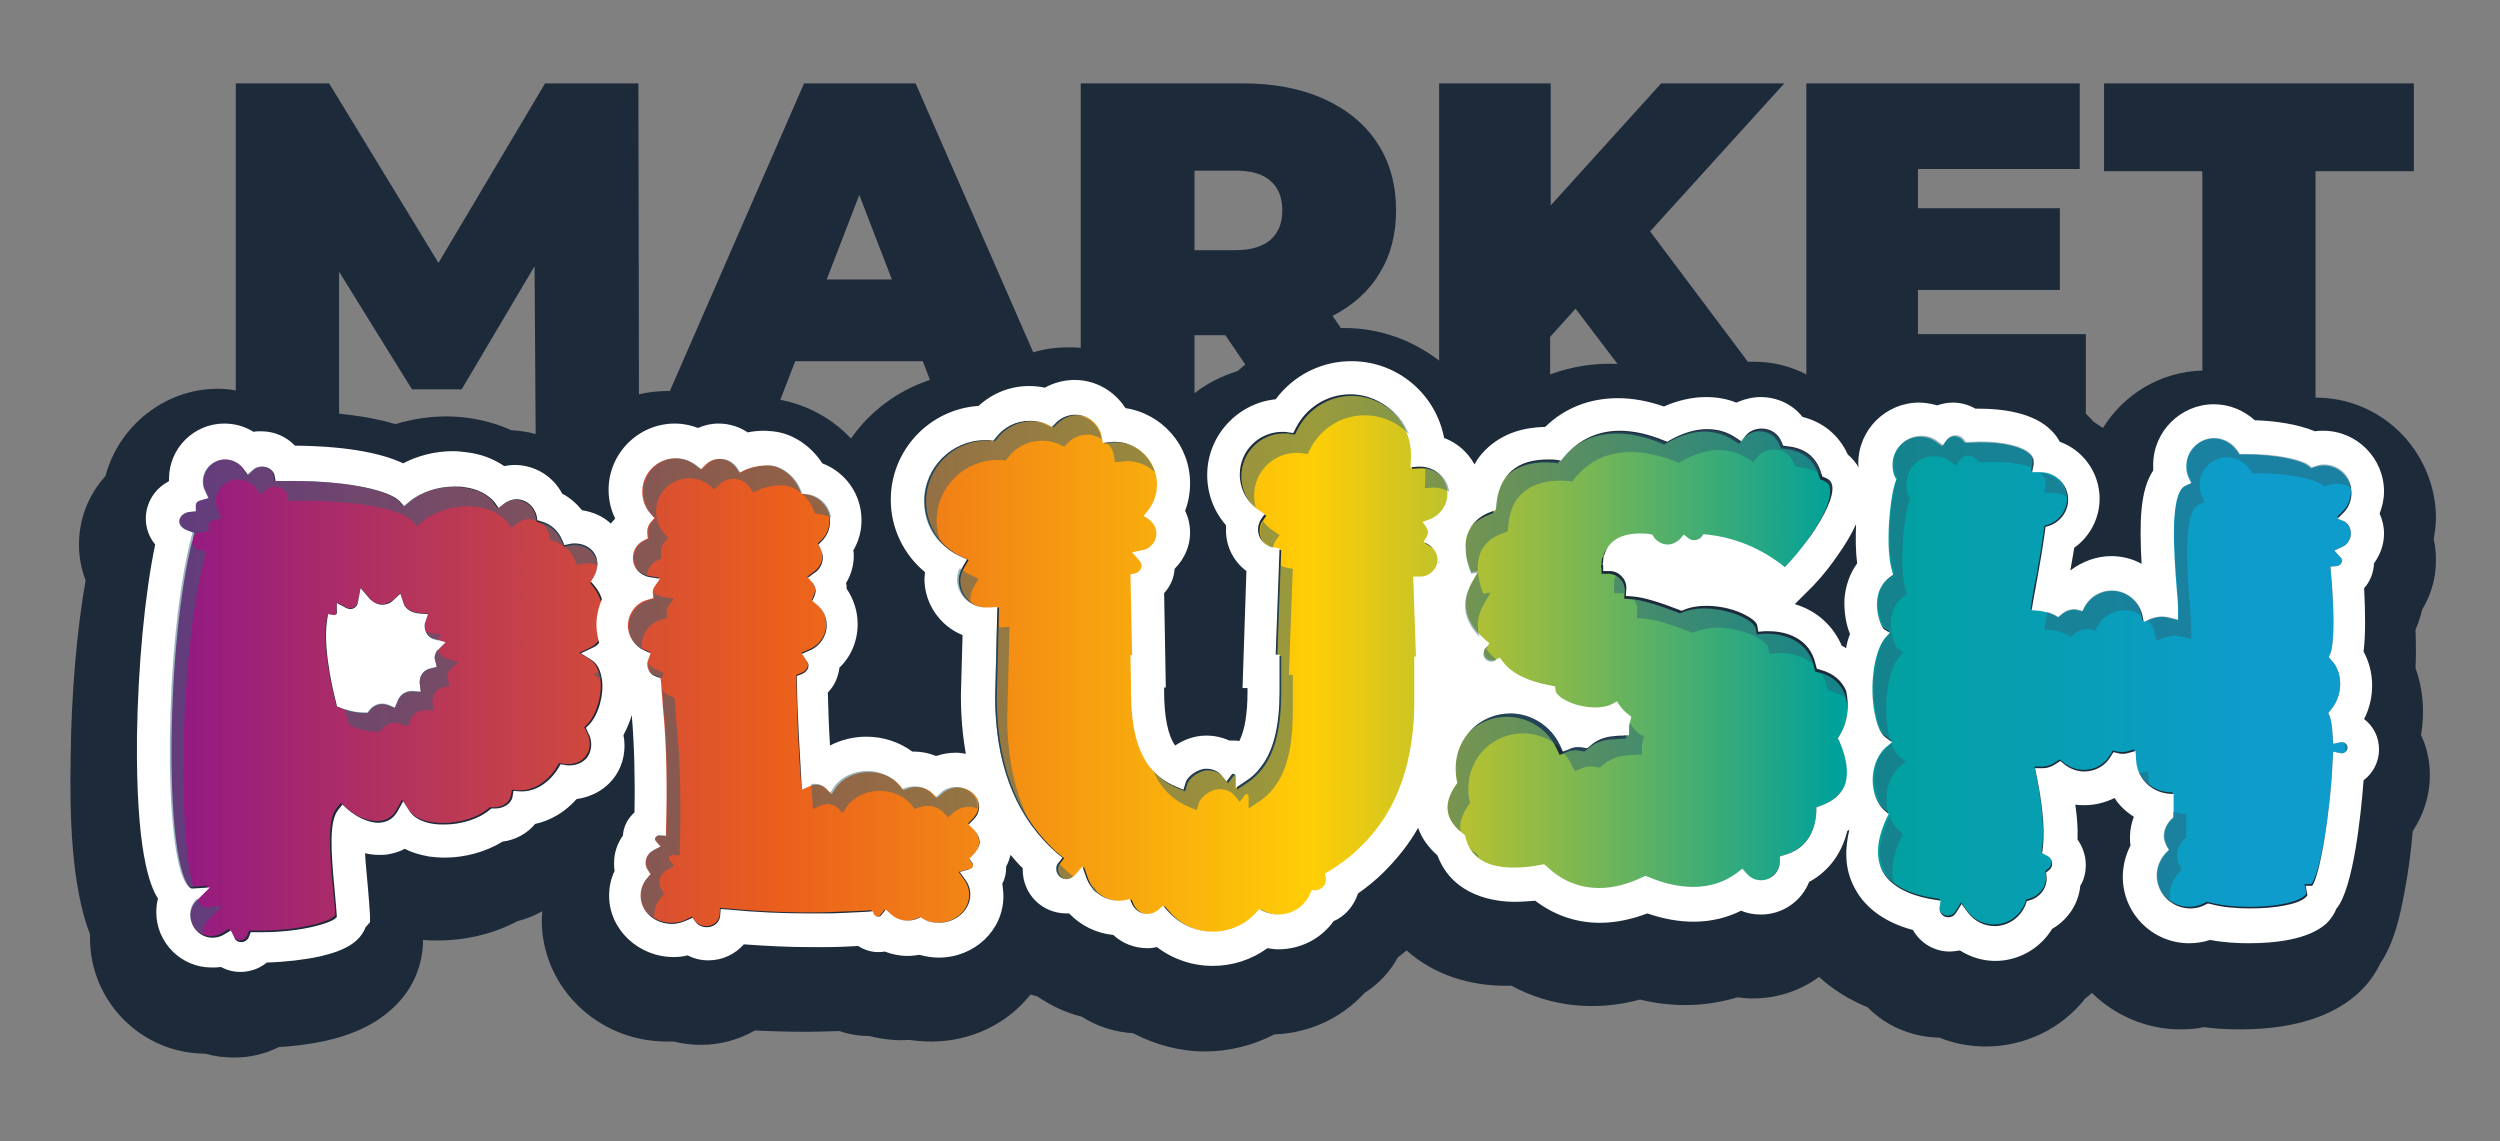 <?xml version="1.0" encoding="utf-8"?>
<!-- Generator: Adobe Illustrator 27.9.0, SVG Export Plug-In . SVG Version: 6.00 Build 0)  -->
<svg version="1.1" id="Capa_1" xmlns="http://www.w3.org/2000/svg" xmlns:xlink="http://www.w3.org/1999/xlink" x="0px" y="0px"
	 viewBox="0 0 452.7 206.7" style="enable-background:new 0 0 452.7 206.7;" xml:space="preserve">
<rect x="0" y="0" width="452.7" height="206.7" fill="#808080" stroke="none"/>
<style type="text/css">
	.st0{fill:#1C2A3A;}
	.st1{fill:url(#SVGID_1_);}
	.st2{fill:url(#SVGID_00000170254772967765576570000012199458841240767632_);}
	.st3{fill:url(#SVGID_00000072967895799722049230000009726532004504924805_);}
	.st4{fill:url(#SVGID_00000028312953662640365530000011119211292503757503_);}
	.st5{fill:url(#SVGID_00000125593464766853168600000012631093416919923086_);}
	.st6{fill:#FFFFFF;}
	.st7{opacity:0.47;}
	.st8{fill:#2A6176;}
</style>
<path class="st0" d="M441.1,101.4c0-1.2-0.1-2.5-0.4-3.7c0.2-1.3,0.4-2.6,0.4-3.9c0-5.9-2.5-11.7-6.8-15.8c-4.1-3.9-9.4-6-15-6V31
	h17.8V15.1H381V31h17.8v36.1c-7.6,0.2-14.2,4.3-18,10.4c-0.6-0.4-1.2-0.8-1.8-1.2c-0.1-0.1-0.2-0.3-0.3-0.4c-0.3-0.3-0.6-0.6-1-1
	V60.5h-30.4v-8H373V37.7h-25.7v-7.1h29.3V15.1h-49.5v52.7c-2.9-1.5-6.1-2.3-9.5-2.3c-0.4,0-0.8,0-1.1,0l-17.7-23.6l24.3-26.8h-22.3
	l-20,22.1V15.1h-20.2v50.2c-4.8-3.7-10.8-5.9-17.1-5.9c-0.2,0-0.4,0-0.7,0l-1.5-2.2c3.7-1.9,6.6-4.5,8.5-7.7c2-3.2,3-7,3-11.4
	c0-4.6-1.1-8.7-3.4-12.2c-2.3-3.5-5.5-6.1-9.7-8c-4.2-1.9-9.1-2.8-14.7-2.8h-29.3V63c-0.8-0.1-1.6-0.1-2.4-0.1
	c-2.1,0-4.2,0.3-6.2,0.9l-21.3-48.7h-20.2l-24.3,55.7c-0.1,0-0.2,0-0.3,0c-1.8,0-3.6,0.2-5.3,0.6l-0.1-56.3H98.7L79.4,47.6
	L59.6,15.1H42.7v55.6c-1.1-0.2-2.2-0.3-3.3-0.3c-9.5,0-17.9,6.7-20.3,15.8c-3.1,3.4-4.8,7.8-4.8,12.4c0,2.2,0.4,4.4,1.2,6.5
	c-1.6,9.1-2.6,20.7-2.7,32c-0.2,10.4,0.1,23.3,3.5,32.1c0,0.2,0,0.5,0,0.7c0,11.5,9.4,20.9,20.9,20.9c0,0,0,0,0,0
	c1.7,0.5,3.4,0.7,5.2,0.7c2.8,0,5.5-0.6,8.1-1.9c9.9-0.6,16.8-3.1,21.2-7.6c3.2-3.2,4.9-7.4,4.9-11.8c0.9,0.1,1.8,0.1,2.7,0.1
	c5,0,10.1-1.2,14.4-3.5c1.6-0.4,3.1-1,4.5-1.8c0,0.5-0.1,1-0.1,1.6c0,12.2,10.2,22,22.6,22c0.4,0,0.9,0,1.3,0
	c1.6,0.4,3.3,0.6,4.9,0.6c3.5,0,6.8-0.9,9.8-2.6c4.2,0.2,8.2,0.3,11.9,0.2c1.1,0,2.3-0.1,3.4-0.1c1.7,0.6,3.6,0.9,5.4,0.9
	c2.4,0.6,4.9,0.9,7.3,0.7c1.3,0.2,2.6,0.3,4,0.3c7.1,0,13.7-3.2,17.9-8.5c0.4,0.1,0.8,0.2,1.2,0.3c2.5,1.7,5.2,3,8.1,3.7
	c2.8,1.8,6,2.8,9.3,3c4,2.1,8.5,3.3,13,3.3c4.4,0,8.7-1.1,12.6-3.1c6.2-0.2,12.1-2.9,16.3-7.5c2.5-1.6,4.6-3.8,6-6.4
	c0.5-0.4,1.1-0.9,1.6-1.3c4.8,4.3,11.4,6.6,19,6.4c7,3.8,15.2,4.7,23.3,2.5c2.8,0.7,5.6,1,8.2,1c3.2,0,6.4-0.5,9.4-1.4
	c0.9,0.1,1.9,0.2,2.8,0.2c4.4,0,8.6-1.4,12-3.9c2.5,2.3,5.4,4.1,8.8,5.5c3.4,3.5,8.1,5.4,13,5.5c2.7,1.1,5.6,1.6,8.4,1.6
	c7,0,13.7-3.2,18-8.7c0.4-0.3,0.8-0.6,1.2-1c4.2,4.1,9.9,6.6,16,6.6c1.5,0,2.9-0.1,4.3-0.4c2.1,0.3,4.4,0.4,6.6,0.4
	c10.6,0,18.5-2.9,23-8.3c0.9-1.1,1.7-2.3,2.3-3.6c2.4-3.6,3.5-7.9,4.5-13.5c0.6-3.2,1.1-6.9,1.4-10.5c2-3,3.1-6.5,3.1-10.1
	c0-2.5-0.5-5-1.6-7.3c0.7-4.1,0.4-8.3-1-12.1c0.1-2,0.1-4.4,0-7c0.5-1.1,0.9-2.3,1.2-3.6C440.4,107.4,441.1,104.4,441.1,101.4z
	 M155.6,35.3l5.9,15.3h-11.8L155.6,35.3z M92.6,77.9c-3.6-1.6-7.6-2.5-11.8-2.5c-3.1,0-6.2,0.5-9.2,1.4c-3-0.9-6.4-1.5-10.2-1.9
	V49.2l13.2,21.3h9l13.2-22.3L97,78.6C95.6,78.2,94.1,78,92.6,77.9z M154.1,79.4c-3.5-3.7-8-6.1-12.8-7l2.7-7h23.1l1.3,3.4
	C162.6,70.7,157.6,74.4,154.1,79.4z M177.5,115.9C177.5,115.9,177.5,115.9,177.5,115.9L177.5,115.9
	C177.5,115.9,177.5,115.9,177.5,115.9L177.5,115.9z M216.3,30.9h7.5c2.8,0,4.9,0.6,6.3,1.9c1.4,1.2,2.1,3,2.1,5.3
	c0,2.3-0.7,4-2.1,5.3c-1.4,1.2-3.5,1.9-6.3,1.9h-7.5V30.9z M216.3,71.2V60.7h5.6l3.6,5.3c-0.5,0.4-0.9,0.8-1.4,1.2
	C221.2,68.1,218.6,69.4,216.3,71.2z M280.7,67.8V61l4.6-5.1l7.6,10C288.6,65.7,284.5,66.4,280.7,67.8z"/>
<g>
	<linearGradient id="SVGID_1_" gradientUnits="userSpaceOnUse" x1="34.155" y1="125.46" x2="427.166" y2="125.46">
		<stop  offset="1.007382e-03" style="stop-color:#951B81"/>
		<stop  offset="0.272" style="stop-color:#EB5E1D"/>
		<stop  offset="0.518" style="stop-color:#FFCE06"/>
		<stop  offset="0.759" style="stop-color:#00A19A"/>
		<stop  offset="0.948" style="stop-color:#0D9CCB"/>
	</linearGradient>
	<path class="st1" d="M176.2,156.8c0-0.1,0-0.3-0.1-0.4l-0.6-0.8l0.7-0.7c0.7-0.7,1.1-1.5,1.1-2.4c0-0.9-0.4-1.8-1.1-2.5l-0.9-0.9
		l0.9-0.9c0.4-0.5,1-1.2,1-2.3c0-1.9-1.8-3.5-3.9-3.5c-1.1,0-2.1,0.4-2.8,1.1l-0.9,0.8l-0.8-0.8c-1.1-1.1-2.8-1.5-4.5-1l-0.8,0.3
		l-0.5-0.7c-1.2-1.6-3.4-2.6-5.8-2.6c-2.5,0-4.7,1.1-5.9,2.8l-0.8,1.2l-1-1c-0.7-0.7-1.8-0.9-2.8-0.4l-1.6,0.7l-0.1-1.8
		c-0.3-3.7-0.7-11-0.8-17.9l0-0.9l0.8-0.3c0.8-0.3,1.3-0.9,1.3-1.6c0-0.3-0.1-0.6-0.3-0.8l-0.9-1.3l1.4-0.6c1.9-0.8,3.1-2.5,3.1-4.6
		c0-1.5-0.7-2.9-1.9-3.8l-0.7-0.6l0.4-0.9c0.1-0.3,0.2-0.6,0.2-0.9c0-0.7-0.3-1.1-0.5-1.4l-0.9-1l1.1-0.8c1-0.7,1.6-1.7,1.6-2.9
		c0-0.5-0.1-1-0.4-1.5l-0.4-0.8l0.6-0.6c1-0.9,1.5-2.2,1.5-3.6c0-2.5-1.9-4.7-4.4-4.9l-0.8-0.1l-0.3-0.7c-0.7-1.9-2.8-4.1-5.3-4.4
		c-2.4-0.2-4.6,0.8-4.6,0.8l-1,0.5l-0.6-0.9c-0.7-1-1.8-1.6-3-1.6c-1,0-1.9,0.4-2.6,1.1l-0.8,0.8l-0.9-0.7c-1.1-0.8-2.3-1.3-3.7-1.3
		c-3.3,0-6,2.7-6,6c0,1.5,0.5,2.9,1.5,4l0.7,0.8l-0.7,0.8c-0.3,0.3-0.6,0.9-0.6,1.6c0,0.1,0,0.3,0,0.4l0.1,0.9l-0.8,0.4
		c-1.2,0.6-1.9,1.8-1.9,3.1c0,1.7,1.3,3.2,3,3.5l1.9,0.3l-1.1,1.6c-0.2,0.2-0.2,0.5-0.2,0.8l0,0.1l0.1,1l-1,0.3
		c-2.1,0.6-3.6,2.5-3.6,4.7c0,2,1.2,3.8,3,4.5l1.1,0.5l-0.4,1.1c-0.1,0.3-0.2,0.6-0.2,0.8c0,1,0.7,2,1.6,2.3l0.8,0.3l0.1,0.8
		c0.1,1.5,0.2,2.8,0.3,4.1c0.8,7.4,0.7,16.2,0.6,22.4l0,1.3l-1.3-0.1c-0.4,0-0.7,0.3-0.7,0.6c0,0.1,0,0.2,0.1,0.3l0.9,1.1l-1.3,0.7
		c-0.9,0.5-1.4,1.3-1.4,2.2c0,0.5,0.1,0.9,0.4,1.3l0.5,0.8l-0.6,0.7c-0.8,0.9-1.2,2-1.2,3.2c0,2.8,2.6,5.1,5.7,5.1
		c1,0,2-0.2,2.8-0.7l0.9-0.4l0.6,0.8c0.5,0.6,1.2,0.9,2,0.9c1.3,0,2.3-0.9,2.4-2l0.1-1.3l1.3,0.1c6.3,0.6,12.2,0.8,17.5,0.7
		c2.5-0.1,5.1-0.2,7.7-0.3l0.9-0.1l0.3,0.8c0.1,0.2,0.3,0.4,0.7,0.4c0.2,0,0.5-0.1,0.6-0.3l0.8-1l1,0.9c1.2,1.1,3.1,1.5,4.8,0.7
		l0.5-0.2l0.5,0.3c0.9,0.4,1.8,0.7,2.8,0.7c3.2,0,5.7-2.3,5.7-5.1c0-0.9-0.3-1.9-0.9-2.7l-1-1.4l1.7-0.5
		C175.9,157.4,176.2,157.2,176.2,156.8z"/>
	
		<linearGradient id="SVGID_00000016061029283051897050000017350111519409894842_" gradientUnits="userSpaceOnUse" x1="34.155" y1="126.737" x2="427.166" y2="126.737">
		<stop  offset="1.007382e-03" style="stop-color:#951B81"/>
		<stop  offset="0.272" style="stop-color:#EB5E1D"/>
		<stop  offset="0.518" style="stop-color:#FFCE06"/>
		<stop  offset="0.759" style="stop-color:#00A19A"/>
		<stop  offset="0.948" style="stop-color:#0D9CCB"/>
	</linearGradient>
	<path style="fill:url(#SVGID_00000016061029283051897050000017350111519409894842_);" d="M106.9,105.6l0.5-0.8c0.9-1.4,1-3,0.2-4.2
		c-0.8-1.4-2.6-2.2-4.5-1.8l-1,0.2l-0.4-0.9c-0.7-1.8-2-2.9-3.8-3.4l-0.7-0.2L97,93.6c-0.3-1.8-1.9-3.1-3.7-3.1
		c-0.8,0-1.6,0.3-2.2,0.8l-1,0.8l-0.7-1c-1-1.5-3.1-2.5-5.6-2.8c-3.6-0.5-7.4,0.6-9.9,2.7L73,91.7l-0.8-0.9c-1.8-2-9.7-3.9-21.4-3.7
		l-1.1,0l-0.2-1.1c-0.1-0.9-1.1-1.5-2.2-1.5c-0.6,0-1.2,0.2-1.6,0.6l-1,0.9L44,84.8c-0.7-1.1-2-1.7-3.3-1.7c-2.2,0-4,1.8-4,4
		c0,0.6,0.1,1.2,0.4,1.7l0.6,1.3l-1.4,0.4c-0.5,0.1-0.8,0.5-0.9,0.8l0,1.2l-1.1,0.1c-1.1,0.1-1.9,0.9-1.9,1.7c0,0.7,0.6,1.3,1.4,1.6
		l1.1,0.3l-0.3,1.1c-4.8,18.6-5.2,57.4-0.7,62.9c0.2,0.3,0.4,0.4,0.6,0.4l3.2-0.2l-2.3,2.3c-0.8,0.8-1.2,1.8-1.2,2.8
		c0,2.2,1.8,4,4,4c0.7,0,1.5-0.2,2.1-0.6l1.2-0.7l0.6,1.2c0.3,0.5,0.8,0.9,1.3,0.9c0.6,0,1.2-0.4,1.4-1l0.3-0.8l0.9,0
		c7.9,0.2,14.2-1.7,14.7-2.8c0-1.2-0.2-3-0.4-4.8c-0.7-7.2-1-12.4,0.6-14.5l0.8-1l1,0.9c1.5,1.4,4.2,2.7,6.4,2.3
		c1.2-0.2,2.1-0.9,2.7-2l1-1.8l1.1,1.7c1,1.6,3,2.2,4.5,2.4c3.4,0.5,7.6-0.5,9.9-2.4l0.4-0.3l0.5,0c0.1,0,0.1,0,0.2,0c0,0,0,0,0,0
		c1.6,0,2.9-0.9,3.1-2.1l0.2-1.1l1.1,0.1c2.5,0.2,5.3-1.4,7-4.2l0.4-0.7l0.8,0.1c1.8,0.3,3.4-0.3,4.2-1.6c0.8-1.2,0.8-2.7,0-4.2
		l-0.4-0.8l0.6-0.6c1.7-1.9,2.7-5.4,2.3-8.2c-0.2-1.1-0.6-2.7-1.9-3.5l-1.9-1.2l2.1-1c1.4-0.7,2-2.1,2.2-3.2c0.6-2.7-0.3-6.1-2-8
		L106.9,105.6z M79.2,117.8c-0.3,0.3-0.5,0.8-0.5,1.4c0,0.1,0,0.3,0.1,0.4l0.3,1.2l-1.2,0.3c-1.1,0.3-1.9,1.3-1.9,2.4
		c0,0.1,0,0.1,0,0.2l0.2,1.6l-1.5-0.1c-0.1,0-0.1,0-0.2,0c-1.1,0-2.1,0.7-2.5,1.8l-0.5,1.2l-1.2-0.5c-1.2-0.5-2.6-0.1-3.4,0.9
		l-0.4,0.5l-0.6,0c-2.6,0-4.5-1-4.5-1l-0.5-0.2l-0.1-0.5c-0.1-0.4-2.5-9.3-1.7-14.9l0.2-1.3l1.2,0.2c0.3,0,0.4-0.1,0.4-0.4l0.1-1.9
		l1.7,0.9c0.9,0.5,1.9-0.1,2.1-1l0.5-2.6l1.7,2c0.5,0.7,1.3,1,2.2,1c0.7,0,1.3-0.3,1.9-0.7l1.4-1.3l0.6,1.8c0.3,1,1.5,1.7,2.9,1.8
		l1.5,0.1l-0.5,1.5c-0.1,0.3-0.1,0.5-0.1,0.7c0,1.1,0.7,2.1,1.8,2.4l2,0.6L79.2,117.8z"/>
	
		<linearGradient id="SVGID_00000026876269204840295320000003102400326641313969_" gradientUnits="userSpaceOnUse" x1="34.155" y1="120.132" x2="427.166" y2="120.132">
		<stop  offset="1.007382e-03" style="stop-color:#951B81"/>
		<stop  offset="0.272" style="stop-color:#EB5E1D"/>
		<stop  offset="0.518" style="stop-color:#FFCE06"/>
		<stop  offset="0.759" style="stop-color:#00A19A"/>
		<stop  offset="0.948" style="stop-color:#0D9CCB"/>
	</linearGradient>
	<path style="fill:url(#SVGID_00000026876269204840295320000003102400326641313969_);" d="M259.1,99l-1-0.6l0.6-1
		c0.1-0.2,0.2-0.5,0.2-0.7c0-0.3-0.1-0.5-0.2-0.7l-0.8-1.2l1.4-0.5c1.9-0.7,3.1-2.5,3.1-4.6c0-2.7-2.2-4.9-4.9-4.9
		c-0.1,0-0.3,0-0.4,0l-1.4,0.1l0.1-1.6c0-0.2,0-0.4,0-0.6c0-6.1-5-11-11-11c-4.2,0-8,2.4-9.9,6.2l-0.4,0.8l-0.9-0.1
		c-0.4-0.1-0.8-0.1-1.1-0.1c-4.3,0-7.7,3.5-7.7,7.7c0,2.6,1.3,5.1,3.5,6.5l1,0.7l-0.7,1c-0.4,0.5-0.5,1.2-0.5,1.8
		c0,1.6,1.2,3,2.8,3.2l1.1,0.2l-0.7,19.2l0.7,0v6.7c0,6.3-1.1,10.7-3.4,13.7c-0.8,1-1.7,1.9-2.8,2.6l-1.8,1.2l0-2.2
		c0-0.2-0.2-0.4-0.4-0.4c-0.2,0-0.3,0.1-0.3,0.2l-0.9,1.2l-1-1.2c-0.5-0.7-1.6-1.1-2.7-1.1c-1.5,0-3.4,1.4-3.7,2.5l-0.4,1.3
		l-1.2-0.5c-2-0.8-3.6-2-4.9-3.6c-2.3-2.9-3.4-7.4-3.4-13.7V124l-0.1-5.3l0.3,0l-0.3-14.6l0.9-0.2c0.6-0.2,1.1-0.7,1.1-1.4
		c0-0.4-0.2-0.7-0.4-0.9l-1.3-1.5l2-0.4c1.4-0.3,2.4-1.6,2.4-3c0-1-0.5-2-1.3-2.5l-1-0.7l0.8-1c1-1.4,1.6-3,1.6-4.7
		c0-4.3-3.5-7.7-7.7-7.7c-0.3,0-0.6,0-1,0.1l-1.1,0.1l-0.2-1.1c-0.4-2.3-2.5-4-4.8-4c-1.4,0-2.6,0.6-3.6,1.6l-0.6,0.6l-0.8-0.4
		c-1-0.5-2.1-0.7-3.2-0.7c-2.4,0-4.7,1.1-6.2,3.1l-0.4,0.5l-0.7-0.1c-0.3,0-0.6,0-0.8,0c-6.1,0-11,5-11,11c0,4.3,2.5,8.2,6.4,10
		l1.3,0.6l-0.7,1.2c-0.5,0.8-0.8,1.7-0.8,2.6c0,2.7,2.2,4.9,4.9,4.9c0.1,0,0.7,0,0.8,0l1.3-0.1l-0.4,16.3c0,11.6,3.4,20.8,10,27.2
		c0.4,0.4,0.8,0.8,1.3,1.2l0.9,0.7l-0.7,0.9c-0.2,0.3-0.4,0.7-0.4,1.1c0,1,0.8,1.9,1.9,1.9c0.5,0,1.1-0.2,1.4-0.7l1.4-1.6l0.7,2
		c0.9,2.5,3.3,4.2,5.9,4.2c0.4,0,0.7,0,1.1-0.1l0.9-0.2l0.4,0.9c0.5,1.1,1.6,1.8,2.8,1.8c0.9,0,1.5-0.4,1.9-0.7l0.9-0.8l0.8,0.9
		c2,2.4,5,3.8,8.2,3.8c3,0,5.7-1.2,7.8-3.4l0.6-0.7l0.8,0.4c0.9,0.4,1.8,0.6,2.7,0.6c2.5,0,4.7-1.5,5.7-3.7l0.3-0.7l0.8,0
		c1,0,1.8-0.9,1.8-1.9c0-0.1,0-0.2,0-0.3l-0.2-0.8l0.7-0.4c2.1-1.2,4-2.7,5.7-4.4c6.6-6.4,10-15.6,10-27.3v-6.9h0.3l-0.5-14.5h1.3
		c1.7,0,3.1-1.4,3.1-3.1C260.6,100.5,260.1,99.5,259.1,99z"/>
	
		<linearGradient id="SVGID_00000028321469739191535680000012212624493301233038_" gradientUnits="userSpaceOnUse" x1="34.155" y1="119.358" x2="427.166" y2="119.358">
		<stop  offset="1.007382e-03" style="stop-color:#951B81"/>
		<stop  offset="0.272" style="stop-color:#EB5E1D"/>
		<stop  offset="0.518" style="stop-color:#FFCE06"/>
		<stop  offset="0.759" style="stop-color:#00A19A"/>
		<stop  offset="0.948" style="stop-color:#0D9CCB"/>
	</linearGradient>
	<path style="fill:url(#SVGID_00000028321469739191535680000012212624493301233038_);" d="M322.3,156l0-0.9l0.9-0.3
		c3.5-1.1,5.5-3.7,5.7-7.8l0-0.8l0.8-0.3c2.1-0.8,3.6-2,4.3-3.6c0.9-2,0.6-4.8-0.9-8l-0.3-0.6l0.3-0.5c1.5-2.4,1.8-5.4,0.9-7.6
		c-0.8-1.9-2.4-3.3-4.6-3.8l-0.7-0.2l-0.2-0.7c-1.1-5.4-6.5-6.3-9.3-6.1l-1.1,0.1l-0.2-1.1c-0.1-0.4-0.6-1.1-1.9-1.8
		c-2.9-1.6-8-2.5-11.3-1.1l-0.5,0.2l-0.5-0.2c-3.6-1.4-6.6-2.3-8.4-2.4l-1.2-0.1l0.1-1.4c0,0,0-0.1,0-0.1c0-1.6-1.3-3-3-3l-1.2,0
		l0-1.1l-0.1,0l0.1-0.7c0,0,0-0.1,0-0.1l0.1-1l0.1,0c0.5-2,2.4-4.4,8-3.8l0.6,0.1l0.3,0.5c0.6,0.8,1.5,1.3,2.5,1.3
		c0.8,0,1.6-0.4,2.2-1l0.7-0.8l0.9,0.7c0.2,0.2,0.4,0.3,0.7,0.3c0.6,0.1,1.2-0.1,1.6-0.6l0.4-0.5l0.6,0.1c5.1,0.5,9.9,2.5,14.1,5.9
		c1-1,2.9-3.1,4.7-5.7c2.7-3.8,4.1-7,3.9-8.9c-0.1-0.8-0.5-1.3-1.3-1.6l-0.5-0.2l-0.2-0.6c-0.9-3-3-4.6-6.2-4.9l-0.7-0.1l-0.3-0.7
		c-0.6-1.5-2-2.4-3.6-2.4c-1.1,0-2.2,0.5-3,1.4l-0.7,0.9l-0.9-0.6c-3.4-2.3-7.6-2.2-12.1,0.4l-0.5,0.3l-0.5-0.2
		c-7.7-3.2-14.3-2.1-18.4,3.1l-0.4,0.5l-0.7-0.1c-3.5-0.3-6.2,0.4-8.1,2c-1.7,1.4-2.6,3.5-2.8,6.3l-0.1,0.8l-0.7,0.3
		c-2.1,0.8-3.5,2-4.2,3.5c-0.8,1.9-0.7,4.5,0.5,7.5l1.3-0.2l-1.2,2.1c-2.5,4.6-0.2,8.1,2.3,10.2l0.9,0.8l-0.7,0.9
		c-0.1,0.2-0.3,0.5-0.3,0.8c0,0.9,1,1.7,1.9,1.3l0.9-0.4l0.6,0.8c1.5,2,4.5,3.5,8.5,4.2l0.9,0.2l0.1,0.9c0,0.4,0.5,1,1.8,1.6
		c2.3,1.2,6.2,1.8,8.4,0.7l0.9-0.5l0.6,0.9c0.4,0.5,0.8,1,1.4,1.4l0.6,0.5l-0.2,0.8c-0.1,0.4-0.2,0.9-0.2,1.4l0,1.1l-1.1,0.1
		c-1,0.1-1.6,0.1-1.6,0.1c-1.7,0.1-3.2,0.7-4.4,1.8l-0.5,0.4l-0.6-0.1c-0.5-0.1-1-0.2-1.4-0.1c-0.3,0-0.6,0.1-1,0.2
		c-0.1,0-0.3,0.1-0.4,0.2l-1.1,0.4l-0.5-1.1c-1.6-3.5-5.1-5.8-9-5.8c-5.5,0-9.9,4.4-9.9,9.9c0,0.7,0.1,1.4,0.2,2.2l0.1,0.5l-0.3,0.4
		c-2.4,3.5-1.9,6.3,1.4,8.8l0.3,0.3l0.1,0.4c1.6,6.3,9.2,5.8,13.6,4.9l0.6-0.1l0.5,0.4c4.6,4.4,10.8,5.1,17.4,1.9l0.5-0.2l0.5,0.2
		c6.4,2.6,12.1,2.3,16.1-0.8l0.9-0.7l0.8,0.9c0.7,0.8,1.6,1.2,2.6,1.2C320.7,159.3,322.3,157.8,322.3,156z"/>
	<g>
		
			<linearGradient id="SVGID_00000033353334157166240550000001204785896134784908_" gradientUnits="userSpaceOnUse" x1="34.155" y1="123.357" x2="427.166" y2="123.357">
			<stop  offset="1.007382e-03" style="stop-color:#951B81"/>
			<stop  offset="0.272" style="stop-color:#EB5E1D"/>
			<stop  offset="0.518" style="stop-color:#FFCE06"/>
			<stop  offset="0.759" style="stop-color:#00A19A"/>
			<stop  offset="0.948" style="stop-color:#0D9CCB"/>
		</linearGradient>
		<path style="fill:url(#SVGID_00000033353334157166240550000001204785896134784908_);" d="M422.4,137.5l0.1-1.4l1.4,0.3
			c0.6,0.1,1.2-0.4,1.2-1c0-0.6-0.6-1.1-1.2-1l-1.4,0.3l-0.1-1.4c-0.1-2.3-0.3-3.2-0.5-3.5l-0.3-0.7l0.5-0.6c2.4-2.9,2-7,0.1-8.9
			l-0.5-0.6l0.3-0.7c0.7-1.8,0.7-7.6,0.1-14.5l-0.1-1.2l1.2-0.1c0.5-0.1,0.9-0.5,0.9-1c0-0.3-0.1-0.5-0.3-0.6l-1.1-1.2l1.5-0.7
			c0.9-0.4,1.5-1.4,1.5-2.4c0-0.9-0.5-1.7-1.2-2.2l-1.3-0.8l1.1-1.1c0.9-0.9,1.4-2.2,1.4-3.5c0-2.7-2.2-5-5-5
			c-0.6,0-1.2,0.1-1.7,0.3l-0.6,0.2l-0.5-0.4c-1.4-1.1-6.5-2.1-11.8-2l-0.7,0l-0.4-0.6c-0.9-1.4-2.5-2.3-4.2-2.3c-2.7,0-5,2.2-5,5
			c0,0.7,0.1,1.4,0.4,2l0.5,1.1l-1.1,0.5c-2.9,1.3-2,12.5-1.6,17.9c0.1,1.9,0.3,3.6,0.3,4.8l0,1.6l-1.6-0.4
			c-1.2-0.3-2.3-0.2-3.4,0.2l-1.3,0.5l-0.3-1.3c-0.6-2.5-2.9-4.3-5.5-4.3c-2,0-3.9,1.1-4.9,2.9l-0.4,0.8l-0.9-0.2
			c-0.3,0-0.5-0.1-0.6-0.1c-1.1,0-1.9,0.5-2.3,0.9l-0.6,0.5l-0.7-0.4c-0.9-0.5-1.8-0.7-2.8-0.8l-1.3-0.1l0.2-1.3
			c0.2-1.2,0.4-2.7,0.8-4.4c0.5-2.7,1-5.7,1.4-8.6l0.1-0.8l0.7-0.2c2-0.7,3.4-2.6,3.4-4.7c0-2.7-2.2-5-5-5l-0.1,0l-1.4,0l0.2-1.4
			c0.1-0.7-0.1-1.3-0.6-1.8c-1.5-1.6-5.9-2.5-11.1-2.2l-0.6,0l-0.4-0.5c-0.4-0.5-0.9-0.7-1.5-0.7c-0.6,0-1.1,0.3-1.5,0.8l-0.7,1
			l-1-0.7c-0.9-0.7-1.9-1-3-1c-2.7,0-5,2.2-5,5c0,0.8,0.2,1.5,0.5,2.3l0.2,0.4l-0.2,0.5c-1.1,3.4-1.8,12-0.6,16l0.2,0.8l-0.7,0.5
			c-1.3,1-2.1,2.4-2.2,4.3c-0.2,2.5,0.9,4.7,1.2,5l1.1,0.7l-0.9,1c-1.8,2.2-2.6,7.7-2,12.6c0.4,2.7,1.1,4.7,2.1,5.3l1.2,0.9l-1.2,1
			c-1.5,1.3-2.3,3.4-2.3,5.8c0,2.3,0.8,4.4,2.2,5.6l0.7,0.6l-0.4,0.8c-1.8,3.9-2.1,7.2-0.7,9.6c1.9,3.5,6.6,4.7,9.3,5.1l1.2,0.2
			l-0.2,1.3c0,0,0,0.1,0,0.1c0,0.9,0.7,1.6,1.6,1.6c0.6,0,1.1-0.3,1.4-0.8l1-1.6l1.1,1.5c1.1,1.6,3,2.5,4.9,2.5
			c2.5,0,4.7-1.6,5.6-3.9l0.2-0.6l0.6-0.2c1.8-0.5,3-2.1,3-3.9c0-0.1,0-0.2,0-0.3l-0.1-0.8l0.5-0.4c0.4-0.3,0.6-0.8,0.6-1.2
			c0-0.6-0.4-1.2-1-1.5l-0.8-0.4l0.1-0.9c0.5-4-0.3-9.1-1.1-13.1l-0.3-1.4l1.5,0c0.8,0,1.6-0.3,2.3-0.8l0.8-0.5l0.7,0.6
			c1,0.8,2.3,1.3,3.6,1.3c2,0,3.8-1,4.8-2.7l0.5-0.8l0.9,0.2c0.6,0.1,1,0.1,1.5,0l1.5-0.4l0.1,1.5c0.2,3.2,2.6,5.8,5.7,6.2l1.1,0.1
			l0,1.1c0,0.8,0,1.7,0,2.6l0,0.5l-0.4,0.4c-0.8,0.8-1.3,1.8-1.3,3c0,0.6,0.2,1.2,0.5,1.8l0.4,0.7l-0.6,0.6c-1,1.1-1.6,2.6-1.6,4
			c0,3.3,2.7,6,6,6c1,0,1.9-0.2,2.8-0.7l0.4-0.2l0.5,0.1c5.7,1.5,15,0.8,17.2-1.2c0.4-0.3,0.3-0.5,0.3-0.6l-0.3-1.5l1.2,0
			C420,158.7,422,147.5,422.4,137.5z"/>
		<g>
			<path class="st6" d="M76.9,113.4c0-0.2,0-0.5,0.1-0.7l0.5-1.5l-1.5-0.1c-1.4-0.1-2.6-0.8-2.9-1.8l-0.6-1.8l-1.4,1.3
				c-0.5,0.5-1.2,0.7-1.9,0.7c-0.8,0-1.6-0.4-2.2-1l-1.7-2l-0.5,2.6c-0.1,0.7-0.7,1.2-1.4,1.2c-0.2,0-0.5-0.1-0.7-0.2l-1.7-0.9
				L61,111c0,0.2-0.2,0.3-0.4,0.4l-1.2-0.2l-0.2,1.3c-0.8,5.6,1.6,14.5,1.7,14.9l0.1,0.5l0.5,0.2c0.1,0,1.9,1,4.5,1l0.6,0l0.4-0.5
				c0.5-0.7,1.4-1.1,2.2-1.1c0.4,0,0.8,0.1,1.1,0.2l1.2,0.5l0.5-1.2c0.4-1.1,1.4-1.8,2.5-1.8c0.1,0,0.1,0,0.2,0l1.5,0.1l-0.2-1.6
				c0-0.1,0-0.1,0-0.2c0-1.2,0.8-2.2,1.9-2.4l1.2-0.3l-0.3-1.2c0-0.2-0.1-0.3-0.1-0.4c0-0.5,0.2-1,0.5-1.4l1.5-1.5l-2-0.6
				C77.6,115.5,76.9,114.5,76.9,113.4z"/>
			<path class="st6" d="M431.7,96.6c0-1.3-0.3-2.5-0.8-3.6c0.5-1.3,0.8-2.6,0.8-4c0-6-4.9-11-11-11c-0.5,0-1,0-1.5,0.1
				c-3.1-1.3-7.3-1.9-10.9-2c-2-1.8-4.6-2.9-7.4-2.9c-6,0-11,4.9-11,11c0,0.3,0,0.7,0,1c-2.4,3.6-2.5,9.4-2.1,16.9
				c-1.6-0.9-3.5-1.4-5.5-1.4c-2.7,0-5.3,1-7.4,2.6c0.2-1.3,0.5-2.7,0.7-4.1c2.8-2,4.6-5.3,4.6-8.9c0-4.7-3-8.8-7.2-10.3
				c-0.4-0.7-0.8-1.3-1.4-1.9c-3.2-3.4-9-4.1-13.3-4.1c-0.2,0-0.4,0-0.6,0c-1.2-0.7-2.6-1.1-4.1-1.1c-1,0-1.9,0.2-2.8,0.5
				c-1.1-0.3-2.2-0.5-3.3-0.5c-6,0-11,4.9-11,11c0,0.3,0,0.5,0.1,0.8c-0.5-0.9-1.2-1.7-2-2.4c-1.6-3.5-4.5-5.9-8.2-6.8
				c-1.8-2.3-4.6-3.6-7.6-3.6c-1.5,0-3,0.4-4.4,1c-1.7-0.7-3.6-1-5.5-1c-2.5,0-5.1,0.6-7.6,1.7c-2.9-1-5.7-1.5-8.3-1.5
				c-5.2,0-9.7,1.8-13.2,5.2c-4.1,0.1-7.4,1.2-10.1,3.5c-0.9,0.8-1.9,1.8-2.7,3.3c-1.2-2.2-3.1-3.9-5.5-4.8
				c-1.5-7.9-8.4-13.9-16.8-13.9c-5.5,0-10.5,2.6-13.7,6.9c-6.9,0.7-12.4,6.6-12.4,13.7c0,3.4,1.2,6.6,3.4,9.1c0,0.3,0,0.6,0,0.9
				c0,3,1.4,5.7,3.7,7.4l-0.5,15l-0.2,6.2l0.9,0v0.7c0,3.9-0.5,7-1.5,8.9c-0.4-0.1-0.7-0.1-1.1-0.1c-0.2,0-0.5,0-0.7,0
				c-1.3-0.6-2.7-0.9-4.2-0.9c-2,0-4,0.7-5.6,1.8c-1.3-1.8-2-5.2-2-9.8v-0.7l0.3,0l-0.1-6l-0.2-11.1c1.1-1.2,1.8-2.7,1.9-4.4
				c1.7-1.7,2.8-4,2.8-6.5c0-1.4-0.3-2.8-0.9-4c0.6-1.6,0.9-3.2,0.9-5c0-6.9-5.1-12.6-11.7-13.6c-2-3.1-5.4-5.1-9.2-5.1
				c-1.9,0-3.8,0.5-5.4,1.4c-0.9-0.2-1.9-0.3-2.8-0.3c-3.5,0-6.7,1.3-9.2,3.6c-8.9,0.6-15.9,8-15.9,17c0,5.1,2.3,9.9,6.2,13.1
				c0,0.4-0.1,0.8-0.1,1.2c0,4.6,2.9,8.6,6.9,10.2l-0.3,10.8l0,0.1v0.1c0,3.7,0.3,7.2,0.9,10.5c-0.6-0.1-1.2-0.2-1.8-0.2
				c-1.2,0-2.4,0.2-3.6,0.6c-1.2-0.5-2.6-0.8-3.9-0.8c-0.1,0-0.2,0-0.4,0c-2.3-1.7-5.2-2.7-8.3-2.7c-2.4,0-4.7,0.6-6.6,1.6
				c-0.2-2.9-0.3-6.2-0.4-9.6c1.2-1.2,1.9-2.8,2.1-4.5c2.1-2,3.3-4.8,3.3-7.9c0-2.3-0.7-4.5-2-6.4c0-0.3,0-0.7-0.1-1
				c0.9-1.5,1.4-3.2,1.4-4.9c0-0.3,0-0.7-0.1-1c1-1.7,1.5-3.5,1.5-5.5c0-4.7-2.9-8.7-7.1-10.3c-1.8-2.8-5-5.4-9-5.8
				c-0.5,0-0.9-0.1-1.4-0.1c-1.1,0-2.2,0.1-3.1,0.3c-1.5-1-3.3-1.6-5.3-1.6c-1.3,0-2.6,0.3-3.7,0.8c-1.3-0.5-2.7-0.8-4.2-0.8
				c-6.6,0-12,5.4-12,12c0,1.8,0.4,3.6,1.2,5.2c-0.3,0.3-0.5,0.6-0.8,0.9c-1.4-1.3-3.2-2.1-5.2-2.4c-1-1.2-2.2-2.3-3.6-3
				c-1.6-3.1-4.9-5.2-8.6-5.2c-0.7,0-1.3,0.1-1.9,0.2c-1.9-1.3-4.2-2.2-6.8-2.5c-0.8-0.1-1.7-0.2-2.5-0.2c-3.2,0-6.3,0.8-9,2.2
				c-3.4-1.6-9.3-3.1-19.6-3.2c-1.5-1.6-3.7-2.6-6.1-2.6c-0.5,0-0.9,0-1.4,0.1c-1.6-1-3.4-1.5-5.3-1.5c-5.5,0-10,4.5-10,10
				c0,0.1,0,0.3,0,0.4c0,0-0.1,0.1-0.1,0.1c-2.5,1.3-4.1,3.9-4.1,6.7c0,1.7,0.6,3.4,1.7,4.7c-1.9,9.1-3.1,22-3.3,34.7
				c-0.2,20.7,2.3,27.1,3.8,29.4c-0.2,0.8-0.3,1.6-0.3,2.5c0,5.5,4.5,10,10,10c0.6,0,1.1,0,1.7-0.1c1.1,0.6,2.3,0.9,3.5,0.9
				c1.8,0,3.5-0.6,4.8-1.7c3.4-0.1,6.8-0.5,9.6-1.1c4.8-1.1,7.3-2.7,8.3-5.3L67,167l0-1.3c-0.1-1.3-0.2-3.2-0.4-5.2
				c-0.1-1.5-0.4-3.9-0.5-6c0.8,0.2,1.7,0.3,2.5,0.3c0.6,0,1.2,0,1.7-0.1c1.1-0.2,2.1-0.5,3-1c1.3,0.7,2.8,1.1,4.4,1.4
				c0.9,0.1,1.8,0.2,2.8,0.2c3.8,0,7.6-1.1,10.5-2.9c2.4-0.3,4.5-1.5,5.9-3.2c2.8-0.6,5.5-2.2,7.5-4.5c2.9-0.4,5.5-1.9,7.1-4.3
				c1.4-2.1,1.9-4.7,1.4-7.3c0.6-1.1,1.1-2.3,1.5-3.6c0.5,5.7,0.6,12.3,0.5,17.6c-1.2,1.1-2,2.5-2.1,4.2c-1,1.4-1.6,3.1-1.6,4.9
				c0,0.5,0,1,0.1,1.5c-0.7,1.4-1,3-1,4.5c0,6.1,5.3,11.1,11.7,11.1c0.9,0,1.7-0.1,2.5-0.3c1.2,0.6,2.4,0.9,3.8,0.9
				c2.5,0,4.8-1.1,6.4-2.9c4.1,0.3,8.1,0.5,11.8,0.5c1.1,0,2.2,0,3.2,0c1.9,0,3.8-0.1,5.7-0.2c1.1,0.7,2.3,1.1,3.6,1.1
				c0.4,0,0.8,0,1.2-0.1c1.3,0.5,2.7,0.8,4.1,0.8c0.8,0,1.5-0.1,2.2-0.2c1.1,0.3,2.3,0.5,3.5,0.5c6.5,0,11.7-5,11.7-11.1
				c0-0.8-0.1-1.5-0.2-2.3c0.5-0.9,0.7-1.9,0.7-3c0,0,0-0.1,0-0.1c0.4-0.7,0.6-1.4,0.8-2.1c0.7,0.8,1.4,1.7,2.2,2.4
				c0,0.1,0,0.2,0,0.3c0,4.4,3.5,7.9,7.9,7.9c0.2,0,0.3,0,0.5,0c2.1,2.2,4.9,3.6,8,3.9c1.6,1.5,3.8,2.4,6.2,2.4
				c0.6,0,1.2-0.1,1.7-0.2c2.9,2.2,6.4,3.4,10.1,3.4c3.6,0,7-1.1,9.9-3.2c0.7,0.1,1.3,0.2,2,0.2c4,0,7.7-1.9,10-5.1
				c2.1-0.9,3.7-2.8,4.4-5c1.7-1.2,3.3-2.5,4.7-3.9c2.4-2.4,4.5-5,6.2-8c0.6,1.8,1.8,3.5,3.5,5c2.8,7.5,10.6,8.4,14,8.4
				c1.2,0,2.4-0.1,3.7-0.2c3.4,2.6,7.4,4,11.7,4c2.8,0,5.7-0.6,8.6-1.7c2.9,1,5.7,1.5,8.4,1.5c3.1,0,6-0.7,8.6-2
				c1.1,0.5,2.3,0.7,3.6,0.7c3.9,0,7.3-2.4,8.7-5.9c3.5-1.9,5.9-5.1,6.9-9.2c0.2-0.1,0.3-0.2,0.4-0.3c-0.8,3.3-1,7.1,1,10.7
				c1.9,3.6,5.6,6.2,10.5,7.5c1.3,2.3,3.8,3.9,6.6,3.9c0.6,0,1.3-0.1,1.9-0.2c1.9,1.2,4.1,1.9,6.4,1.9c4.2,0,8.1-2.2,10.3-5.8
				c2.8-1.6,4.8-4.5,5.1-7.8c0.7-1.1,1-2.5,1-3.8c0-1.7-0.6-3.3-1.5-4.6c0.1-2.1-0.1-4.2-0.4-6.3c0.6,0.1,1.2,0.1,1.7,0.1
				c1.9,0,3.8-0.5,5.4-1.3c0.9,1.4,2.1,2.5,3.5,3.4c-0.4,1.1-0.7,2.3-0.7,3.6c0,0.5,0,1,0.1,1.6c-0.9,1.7-1.4,3.7-1.4,5.7
				c0,6.6,5.4,12,12,12c1.3,0,2.6-0.2,3.8-0.6c2.6,0.5,5.2,0.6,7,0.6c4.6,0,10.8-0.6,14.1-3.6c0.8-0.8,1.4-1.7,1.8-2.7l0.1-0.1
				c2.9-3.7,4.3-16.4,4.8-23.1c1.7-1.3,2.8-3.3,2.8-5.6c0-2.2-1-4.2-2.7-5.5c2-3.9,1.9-8.6-0.1-12.2c0.4-3.2,0.3-7.5,0.1-11.5
				c1.1-1.2,1.7-2.8,1.8-4.5C431.1,100.3,431.7,98.5,431.7,96.6z M106.5,132.7c0.8,1.4,0.7,3,0,4.2c-0.7,1.1-2,1.7-3.4,1.7
				c-0.3,0-0.6,0-0.8-0.1l-0.8-0.1l-0.4,0.7c-1.6,2.6-4.1,4.2-6.5,4.2c-0.2,0-0.3,0-0.5,0l-1.1-0.1l-0.2,1.1
				c-0.2,1.2-1.6,2.1-3.1,2.1c0,0,0,0,0,0c-0.1,0-0.1,0-0.2,0l-0.5,0l-0.4,0.3c-1.9,1.6-5.1,2.6-8.1,2.6c-0.6,0-1.3,0-1.9-0.1
				c-1.5-0.2-3.5-0.8-4.5-2.4l-1.1-1.7l-1,1.8c-0.7,1.2-1.6,1.8-2.7,2c-0.2,0-0.5,0.1-0.7,0.1c-2,0-4.2-1.2-5.6-2.4l-1-0.9l-0.8,1
				c-1.6,2.1-1.3,7.3-0.6,14.5c0.2,1.9,0.3,3.7,0.4,4.8c-0.4,1-6.2,2.8-13.5,2.8c-0.4,0-0.8,0-1.2,0l-0.9,0l-0.3,0.8
				c-0.2,0.6-0.8,1-1.4,1c-0.6,0-1.1-0.3-1.3-0.9l-0.6-1.2l-1.2,0.7c-0.6,0.4-1.4,0.6-2.1,0.6c-2.2,0-4-1.8-4-4
				c0-1.1,0.4-2.1,1.2-2.8l2.3-2.3l-3.2,0.2c0,0,0,0,0,0c-0.2,0-0.4-0.1-0.6-0.4c-4.5-5.5-4.1-44.3,0.7-62.9l0.3-1.1L33.9,96
				c-0.8-0.3-1.4-0.9-1.4-1.6c0-0.8,0.8-1.6,1.9-1.7l1.1-0.1l0-1.2c0-0.4,0.4-0.7,0.9-0.8l1.4-0.4l-0.6-1.3
				c-0.3-0.6-0.4-1.1-0.4-1.7c0-2.2,1.8-4,4-4c1.3,0,2.6,0.7,3.3,1.7l0.8,1.1l1-0.9c0.4-0.4,1-0.6,1.6-0.6c1.1,0,2,0.7,2.2,1.5
				l0.2,1.1l1.1,0c0.7,0,1.4,0,2,0c10.5,0,17.7,1.8,19.4,3.7l0.8,0.9l0.9-0.8c2.1-1.8,5.2-2.8,8.2-2.8c0.6,0,1.2,0,1.7,0.1
				c2.5,0.3,4.5,1.4,5.6,2.8l0.7,1l1-0.8c0.7-0.5,1.4-0.8,2.2-0.8c1.8,0,3.3,1.3,3.7,3.1l0.1,0.7l0.7,0.2c1.8,0.5,3.1,1.7,3.8,3.4
				l0.4,0.9l1-0.2c0.3-0.1,0.6-0.1,0.9-0.1c1.5,0,2.9,0.7,3.6,1.9c0.7,1.2,0.6,2.8-0.2,4.2l-0.5,0.8l0.6,0.7
				c0.6,0.7,1.1,1.5,1.4,2.5c-0.6,1.4-1,3-1,4.6c0,1.1,0.2,2.2,0.5,3.3c-0.3,0.4-0.7,0.7-1.2,0.9l-2.1,1l1.9,1.2
				c1.3,0.8,1.7,2.3,1.9,3.5c0.4,2.8-0.6,6.4-2.3,8.2l-0.6,0.6L106.5,132.7z M176.2,154.8l-0.7,0.7l0.6,0.8c0.1,0.1,0.1,0.3,0.1,0.4
				c0,0.4-0.3,0.6-0.7,0.7l-1.7,0.5l1,1.4c0.6,0.8,0.9,1.7,0.9,2.7c0,2.8-2.6,5.1-5.7,5.1c-1,0-2-0.2-2.8-0.7l-0.5-0.3l-0.5,0.2
				c-0.6,0.3-1.3,0.4-1.9,0.4c-1.1,0-2.1-0.4-2.9-1.1l-1-0.9l-0.8,1c-0.1,0.2-0.4,0.3-0.6,0.3c-0.3,0-0.6-0.2-0.7-0.4L158,165
				l-0.9,0.1c-2.5,0.1-5.1,0.3-7.7,0.3c-1,0-2,0-3.1,0c-4.5,0-9.4-0.2-14.5-0.7l-1.3-0.1l-0.1,1.3c-0.1,1.1-1.1,2-2.4,2
				c-0.8,0-1.5-0.3-2-0.9l-0.6-0.8l-0.9,0.4c-0.9,0.4-1.8,0.7-2.8,0.7c-3.2,0-5.7-2.3-5.7-5.1c0-1.2,0.4-2.3,1.2-3.2l0.6-0.7
				l-0.5-0.8c-0.3-0.4-0.4-0.9-0.4-1.3c0-0.9,0.5-1.7,1.4-2.2l1.3-0.7l-0.9-1.1c-0.1-0.1-0.1-0.2-0.1-0.3c0-0.3,0.3-0.5,0.7-0.6
				l1.3,0.1l0-1.3c0.2-6.2,0.2-15-0.6-22.4c-0.1-1.2-0.2-2.6-0.3-4.1l-0.1-0.8l-0.8-0.3c-1-0.3-1.6-1.3-1.6-2.3
				c0-0.3,0.1-0.5,0.2-0.8l0.4-1.1l-1.1-0.5c-1.8-0.8-3-2.6-3-4.5c0-2.2,1.5-4.2,3.6-4.7l1-0.3l-0.1-1l0-0.1c0-0.3,0.1-0.6,0.2-0.8
				l1.1-1.6l-1.9-0.3c-1.7-0.3-3-1.7-3-3.5c0-1.3,0.7-2.5,1.9-3.1l0.8-0.4l-0.1-0.9c0-0.1,0-0.3,0-0.4c0-0.7,0.3-1.2,0.6-1.6
				l0.7-0.8l-0.7-0.8c-1-1.1-1.5-2.5-1.5-4c0-3.3,2.7-6,6-6c1.3,0,2.6,0.4,3.7,1.3l0.9,0.7l0.8-0.8c0.7-0.7,1.6-1.1,2.6-1.1
				c1.2,0,2.3,0.6,3,1.6l0.6,0.9l1-0.5c0,0,1.7-0.8,3.8-0.8c0.3,0,0.5,0,0.8,0c2.5,0.3,4.6,2.5,5.3,4.4l0.3,0.7l0.8,0.1
				c2.5,0.3,4.4,2.4,4.4,4.9c0,1.4-0.5,2.6-1.5,3.6l-0.6,0.6l0.4,0.8c0.2,0.5,0.4,1,0.4,1.5c0,1.2-0.6,2.3-1.6,2.9l-1.1,0.8l0.9,1
				c0.2,0.3,0.5,0.8,0.5,1.4c0,0.3-0.1,0.6-0.2,0.9l-0.4,0.9l0.7,0.6c1.2,0.9,1.9,2.3,1.9,3.8c0,2-1.2,3.8-3.1,4.6l-1.4,0.6l0.9,1.3
				c0.2,0.3,0.3,0.5,0.3,0.8c0,0.7-0.5,1.3-1.3,1.6l-0.8,0.3l0,0.9c0.1,6.9,0.6,14.1,0.8,17.9l0.1,1.8l1.6-0.7
				c0.3-0.2,0.7-0.2,1.1-0.2c0.6,0,1.2,0.2,1.7,0.7l1,1l0.8-1.2c1.2-1.7,3.5-2.8,5.9-2.8c2.4,0,4.5,1,5.8,2.6l0.5,0.7l0.8-0.3
				c0.5-0.2,1-0.3,1.5-0.3c1.1,0,2.2,0.4,3,1.2l0.8,0.8l0.9-0.8c0.8-0.7,1.8-1.1,2.8-1.1c2.2,0,3.9,1.6,3.9,3.5c0,1-0.5,1.8-1,2.3
				l-0.9,0.9l0.9,0.9c0.7,0.7,1.1,1.5,1.1,2.5C177.3,153.3,176.9,154.1,176.2,154.8z M332.6,100.8c1.5-2.1,2.7-4.1,3.5-5.9
				c-0.1,2.4-0.1,4.9,0.2,7.1c-1.3,1.8-2.1,4-2.3,6.4c-0.1,2.1,0.2,4.5,1,6.4c-0.3,0.8-0.6,1.7-0.7,2.6c-0.2-0.2-0.5-0.3-0.8-0.5
				c-1.4-3.2-4.1-6.2-8.5-7.5l2.1-2.1C328.5,106,330.6,103.7,332.6,100.8z M246.3,153.4c-1.7,1.7-3.6,3.1-5.7,4.4l-0.7,0.4l0.2,0.8
				c0,0.1,0,0.2,0,0.3c0,1-0.8,1.8-1.8,1.9l-0.8,0l-0.3,0.7c-1,2.3-3.3,3.7-5.7,3.7c-0.9,0-1.8-0.2-2.7-0.6l-0.8-0.4l-0.6,0.7
				c-2,2.2-4.8,3.4-7.8,3.4c-3.1,0-6.1-1.4-8.2-3.8l-0.8-0.9l-0.9,0.8c-0.4,0.3-1.1,0.7-1.9,0.7c-1.2,0-2.3-0.7-2.8-1.8l-0.4-0.9
				l-0.9,0.2c-0.4,0.1-0.8,0.1-1.1,0.1c-2.6,0-5-1.7-5.9-4.2l-0.7-2l-1.4,1.6c-0.4,0.4-0.9,0.7-1.4,0.7c-1,0-1.9-0.8-1.9-1.9
				c0-0.4,0.1-0.8,0.4-1.1l0.7-0.9l-0.9-0.7c-0.4-0.4-0.9-0.8-1.3-1.2c-6.6-6.4-10-15.6-10-27.2l0.4-16.3l-1.3,0.1
				c-0.1,0-0.7,0-0.8,0c-2.7,0-4.9-2.2-4.9-4.9c0-0.9,0.3-1.8,0.8-2.6l0.7-1.2l-1.3-0.6c-3.9-1.8-6.4-5.7-6.4-10c0-6.1,5-11,11-11
				c0.3,0,0.6,0,0.8,0l0.7,0.1l0.4-0.5c1.5-2,3.7-3.1,6.2-3.1c1.1,0,2.2,0.2,3.2,0.7l0.8,0.4l0.6-0.6c0.9-1,2.2-1.6,3.6-1.6
				c2.4,0,4.4,1.7,4.8,4l0.2,1.1l1.1-0.1c0.4,0,0.7-0.1,1-0.1c4.3,0,7.7,3.5,7.7,7.7c0,1.7-0.5,3.3-1.6,4.7l-0.8,1l1,0.7
				c0.8,0.6,1.3,1.5,1.3,2.5c0,1.4-1,2.7-2.4,3l-2,0.4l1.3,1.5c0.2,0.2,0.4,0.5,0.4,0.9c0,0.6-0.4,1.2-1.1,1.4l-0.9,0.2l0.3,14.6
				l-0.3,0l0.1,5.3v1.3c0,6.3,1.1,10.7,3.4,13.7c1.3,1.6,2.9,2.8,4.9,3.6l1.2,0.5l0.4-1.3c0.3-1.1,2.2-2.5,3.7-2.5
				c1.1,0,2.1,0.4,2.7,1.1l1,1.2l0.9-1.2c0.1-0.1,0.2-0.2,0.3-0.2c0.2,0,0.4,0.2,0.4,0.4l0,2.2l1.8-1.2c1.1-0.7,2.1-1.6,2.8-2.6
				c2.3-2.9,3.4-7.4,3.4-13.7v-6.7l-0.7,0l0.7-19.2l-1.1-0.2c-1.6-0.2-2.8-1.6-2.8-3.2c0-0.6,0.2-1.3,0.5-1.8l0.7-1l-1-0.7
				c-2.2-1.4-3.5-3.9-3.5-6.5c0-4.3,3.5-7.7,7.7-7.7c0.3,0,0.7,0,1.1,0.1l0.9,0.1l0.4-0.8c1.9-3.8,5.7-6.2,9.9-6.2c6.1,0,11,5,11,11
				c0,0.2,0,0.4,0,0.6l-0.1,1.6l1.4-0.1c0.1,0,0.3,0,0.4,0c2.7,0,4.9,2.2,4.9,4.9c0,2-1.2,3.8-3.1,4.6l-1.4,0.5l0.8,1.2
				c0.1,0.2,0.2,0.5,0.2,0.7c0,0.2-0.1,0.5-0.2,0.7l-0.6,1l1,0.6c0.9,0.6,1.5,1.6,1.5,2.6c0,1.7-1.4,3.1-3.1,3.1h-1.3l0.5,14.5h-0.3
				v6.9C256.3,137.8,253,147,246.3,153.4z M333.1,133.2l-0.3,0.5l0.3,0.6c1.4,3.2,1.7,6,0.9,8c-0.7,1.6-2.1,2.8-4.3,3.6l-0.8,0.3
				l0,0.8c-0.2,4.1-2.2,6.8-5.7,7.8l-0.9,0.3l0,0.9c0,1.9-1.6,3.4-3.4,3.4c-1,0-1.9-0.4-2.6-1.2l-0.8-0.9l-0.9,0.7
				c-2.2,1.7-4.9,2.6-8,2.6c-2.5,0-5.3-0.6-8.1-1.8l-0.5-0.2l-0.5,0.2c-2.7,1.3-5.4,2-7.9,2c-3.6,0-6.8-1.3-9.5-3.9l-0.5-0.4
				l-0.6,0.1c-1.4,0.3-3.1,0.5-4.9,0.5c-3.8,0-7.7-1.1-8.7-5.4l-0.1-0.4L265,151c-3.3-2.5-3.8-5.3-1.4-8.8l0.3-0.4l-0.1-0.5
				c-0.2-0.7-0.2-1.5-0.2-2.2c0-5.5,4.4-9.9,9.9-9.9c3.8,0,7.4,2.3,9,5.8l0.5,1.1l1.1-0.4c0.1-0.1,0.3-0.1,0.4-0.2
				c0.3-0.1,0.7-0.2,1-0.2c0.1,0,0.2,0,0.2,0c0.3,0,0.7,0,1.1,0.1l0.6,0.1l0.5-0.4c1.2-1.1,2.7-1.7,4.4-1.8c0,0,0.6-0.1,1.6-0.1
				l1.1-0.1l0-1.1c0-0.5,0.1-1,0.2-1.4l0.2-0.8l-0.6-0.5c-0.6-0.4-1-0.9-1.4-1.4l-0.6-0.9l-0.9,0.5c-0.8,0.4-1.9,0.6-3,0.6
				c-1.9,0-4-0.5-5.4-1.3c-1.2-0.6-1.7-1.3-1.8-1.6l-0.1-0.9l-0.9-0.2c-4-0.7-7-2.2-8.5-4.2l-0.6-0.8l-0.9,0.4
				c-0.2,0.1-0.4,0.1-0.6,0.1c-0.7,0-1.4-0.6-1.4-1.4c0-0.4,0.2-0.7,0.3-0.8l0.7-0.9l-0.9-0.8c-2.4-2.1-4.8-5.5-2.3-10.2l1.2-2.1
				l-1.3,0.2c0,0,0,0,0-0.1c-0.2-0.5-0.9-2.3-0.9-3.1c0-1.5-0.3-1.8,0.1-3.3c0.1-0.3,0.2-0.6,0.3-0.8c0.4-0.9,0.6-1.2,1.4-2
				c0.7-0.7,1.7-1.3,2.9-1.7l0.7-0.3l0.1-0.8c0.2-2.8,1.1-4.9,2.8-6.3c1.6-1.4,3.8-2,6.6-2c0.5,0,1,0,1.6,0.1l0.7,0.1l0.4-0.5
				c2.6-3.2,6.1-4.9,10.2-4.9c2.5,0,5.2,0.6,8.1,1.8l0.5,0.2l0.5-0.3c2.3-1.3,4.6-2,6.7-2c1.9,0,3.7,0.5,5.3,1.6l0.9,0.6l0.7-0.9
				c0.7-0.9,1.8-1.4,3-1.4c1.6,0,3,0.9,3.6,2.4l0.3,0.7l0.7,0.1c3.2,0.3,5.3,1.9,6.2,4.9l0.2,0.6l0.5,0.2c0.8,0.3,1.2,0.8,1.3,1.6
				c0.2,1.9-1.3,5.1-3.9,8.9c-1.9,2.6-3.7,4.7-4.7,5.7c-4.2-3.4-9.1-5.4-14.1-5.9l-0.6-0.1l-0.4,0.5c-0.3,0.4-0.8,0.6-1.3,0.6
				c-0.1,0-0.2,0-0.3,0c-0.2,0-0.5-0.2-0.7-0.3l-0.9-0.7l-0.7,0.8c-0.6,0.6-1.4,1-2.2,1c-1,0-1.9-0.5-2.5-1.3l-0.3-0.5l-0.6-0.1
				c-0.6-0.1-1.1-0.1-1.6-0.1c-4.4,0-6,2.1-6.5,3.9l-0.1,0l-0.1,1c0,0,0,0.1,0,0.1l-0.1,0.7l0.1,0l0,1.1l1.2,0c1.6,0,3,1.4,3,3
				c0,0,0,0.1,0,0.1l-0.1,1.4l1.2,0.1c1.8,0.1,4.8,1,8.4,2.4l0.5,0.2l0.5-0.2c1.2-0.5,2.6-0.7,4-0.7c2.6,0,5.4,0.7,7.3,1.8
				c1.3,0.7,1.9,1.4,1.9,1.8l0.2,1.1l1.1-0.1c0.3,0,0.6,0,0.9,0c2.9,0,7.4,1.2,8.4,6.1l0.2,0.7l0.7,0.2c2.2,0.6,3.8,1.9,4.6,3.8
				C334.9,127.8,334.6,130.8,333.1,133.2z M424.5,94.4c0.8,0.5,1.2,1.3,1.2,2.2c0,1-0.6,2-1.5,2.4l-1.5,0.7l1.1,1.2
				c0.1,0.1,0.3,0.3,0.3,0.6c0,0.5-0.4,0.9-0.9,1l-1.2,0.1l0.1,1.2c0.6,6.9,0.6,12.7-0.1,14.5l-0.3,0.7l0.5,0.6
				c1.9,1.9,2.3,6-0.1,8.9l-0.5,0.6l0.3,0.7c0.1,0.3,0.4,1.2,0.5,3.5l0.1,1.4l1.4-0.3c0.1,0,0.1,0,0.2,0c0.5,0,1,0.4,1,1
				c0,0.5-0.5,1-1,1c-0.1,0-0.1,0-0.2,0l-1.4-0.3l-0.1,1.4c-0.4,10-2.4,21.2-3.7,22.9l-1.2,0l0.3,1.5c0,0.1,0.1,0.3-0.3,0.6
				c-1.4,1.3-5.6,2-10,2c-2.5,0-5.1-0.2-7.2-0.8l-0.5-0.1l-0.4,0.2c-0.9,0.5-1.8,0.7-2.8,0.7c-3.3,0-6-2.7-6-6c0-1.5,0.6-2.9,1.6-4
				l0.6-0.6l-0.4-0.7c-0.3-0.6-0.5-1.2-0.5-1.8c0-1.1,0.5-2.2,1.3-3l0.4-0.4l0-0.5c0-0.9,0-1.7,0-2.6l0-1.1l-1.1-0.1
				c-3.2-0.4-5.6-3-5.7-6.2l-0.1-1.5l-1.5,0.4c-0.3,0.1-0.5,0.1-0.8,0.1c-0.2,0-0.5,0-0.8-0.1l-0.9-0.2l-0.5,0.8
				c-1,1.7-2.8,2.7-4.8,2.7c-1.3,0-2.6-0.5-3.6-1.3l-0.7-0.6l-0.8,0.5c-0.7,0.5-1.5,0.8-2.3,0.8l-1.5,0l0.3,1.4
				c0.8,4,1.6,9.1,1.1,13.1l-0.1,0.9l0.8,0.4c0.6,0.3,1,0.8,1,1.5c0,0.5-0.2,0.9-0.6,1.2l-0.5,0.4l0.1,0.8c0,0.1,0,0.2,0,0.3
				c0,1.8-1.2,3.4-3,3.9l-0.6,0.2l-0.2,0.6c-0.9,2.3-3.1,3.9-5.6,3.9c-1.9,0-3.7-0.9-4.9-2.5l-1.1-1.5l-1,1.6
				c-0.3,0.5-0.8,0.8-1.4,0.8c-0.9,0-1.6-0.7-1.6-1.6c0,0,0-0.1,0-0.1l0.2-1.3l-1.2-0.2c-2.6-0.4-7.4-1.6-9.3-5.1
				c-1.3-2.5-1.1-5.7,0.7-9.6l0.4-0.8l-0.7-0.6c-1.4-1.2-2.2-3.3-2.2-5.6c0-2.3,0.9-4.5,2.3-5.8l1.2-1l-1.2-0.9
				c-1-0.7-1.7-2.7-2.1-5.3c-0.7-4.9,0.2-10.4,2-12.6l0.9-1l-1.1-0.7c-0.3-0.3-1.4-2.5-1.2-5c0.1-1.8,0.9-3.3,2.2-4.3l0.7-0.5
				l-0.2-0.8c-1.2-4-0.5-12.6,0.6-16l0.2-0.5l-0.2-0.4c-0.4-0.7-0.5-1.5-0.5-2.3c0-2.7,2.2-5,5-5c1.1,0,2.1,0.3,3,1l1,0.7l0.7-1
				c0.4-0.5,0.9-0.8,1.5-0.8c0.6,0,1.1,0.3,1.5,0.7l0.4,0.5l0.6,0c0.7,0,1.5-0.1,2.2-0.1c4.2,0,7.6,0.8,9,2.2
				c0.5,0.5,0.7,1.1,0.6,1.8l-0.2,1.4l1.4,0l0.1,0c2.7,0,5,2.2,5,5c0,2.1-1.4,4-3.4,4.7l-0.7,0.2l-0.1,0.8c-0.4,2.9-0.9,5.9-1.4,8.6
				c-0.3,1.7-0.6,3.2-0.8,4.4l-0.2,1.3l1.3,0.1c1,0.1,1.9,0.4,2.8,0.8l0.7,0.4l0.6-0.5c0.5-0.4,1.3-0.9,2.3-0.9c0.2,0,0.4,0,0.6,0.1
				l0.9,0.2l0.4-0.8c1-1.8,2.9-2.9,4.9-2.9c2.6,0,4.8,1.8,5.5,4.3l0.3,1.3l1.3-0.5c0.6-0.2,1.3-0.4,1.9-0.4c0.5,0,1,0.1,1.4,0.2
				l1.6,0.4l0-1.6c0-1.2-0.1-2.8-0.3-4.8c-0.4-5.4-1.3-16.6,1.6-17.9l1.1-0.5l-0.5-1.1c-0.3-0.6-0.4-1.3-0.4-2c0-2.7,2.2-5,5-5
				c1.7,0,3.2,0.9,4.2,2.3l0.4,0.6l0.7,0c0.2,0,0.4,0,0.7,0c5.1,0,9.8,1,11.1,2.1l0.5,0.4l0.6-0.2c0.6-0.2,1.1-0.3,1.7-0.3
				c2.7,0,5,2.2,5,5c0,1.3-0.5,2.6-1.4,3.5l-1.1,1.1L424.5,94.4z"/>
		</g>
	</g>
</g>
<g class="st7">
	<g>
		<g>
			<path class="st8" d="M117.1,104.3c0.1-1.2,0.8-2.3,1.9-2.8l0.8-0.4l-0.1-0.9c0-0.1,0-0.3,0-0.4c0-0.7,0.3-1.2,0.6-1.6l0.7-0.8
				l-0.7-0.8c-1-1.1-1.5-2.5-1.5-4c0-3.3,2.7-6,6-6c1.3,0,2.6,0.4,3.7,1.3l0.9,0.7l0.8-0.8c0.7-0.7,1.6-1.1,2.6-1.1
				c1.2,0,2.3,0.6,3,1.6l0.6,0.9l1-0.5c0,0,2.2-1,4.6-0.8c2.5,0.3,4.6,2.5,5.3,4.4l0.3,0.7l0.8,0.1c0.8,0.1,1.5,0.3,2.1,0.7
				c-0.3-2.3-2.1-4.1-4.4-4.3l-0.8-0.1l-0.3-0.7c-0.7-1.9-2.8-4.1-5.3-4.4c-2.4-0.2-4.6,0.8-4.6,0.8l-1,0.5l-0.6-0.9
				c-0.7-1-1.8-1.6-3-1.6c-1,0-1.9,0.4-2.6,1.1l-0.8,0.8l-0.9-0.7c-1.1-0.8-2.3-1.3-3.7-1.3c-3.3,0-6,2.7-6,6c0,1.5,0.5,2.9,1.5,4
				l0.7,0.8l-0.7,0.8c-0.3,0.3-0.6,0.9-0.6,1.6c0,0.1,0,0.3,0,0.4l0.1,0.9l-0.8,0.4c-1.2,0.6-1.9,1.8-1.9,3.1
				C114.8,102.5,115.7,103.8,117.1,104.3z"/>
		</g>
		<g>
			<path class="st8" d="M151.1,142.4l-0.8,1.2l-1-1c-0.6-0.6-1.5-0.8-2.4-0.6c0.1,1,0.1,1.9,0.2,2.7l0.1,1.8l1.6-0.7
				c1-0.4,2-0.2,2.8,0.4l1,1l0.8-1.2c1.2-1.7,3.5-2.8,5.9-2.8c2.4,0,4.5,1,5.8,2.6l0.5,0.7l0.8-0.3c1.7-0.6,3.4-0.2,4.5,1l0.8,0.8
				l0.9-0.8c0.8-0.7,1.8-1.1,2.8-1.1c0.6,0,1.1,0.1,1.6,0.3c0-0.1,0-0.3,0-0.4c0-1.9-1.8-3.5-3.9-3.5c-1.1,0-2.1,0.4-2.8,1.1
				l-0.9,0.8l-0.8-0.8c-1.1-1.1-2.8-1.5-4.5-1l-0.8,0.3l-0.5-0.7c-1.2-1.6-3.4-2.6-5.8-2.6C154.6,139.6,152.3,140.7,151.1,142.4z"/>
		</g>
		<g>
			<path class="st8" d="M149.4,112.7c0-0.2-0.1-0.3-0.1-0.5l-0.1,0.3L149.4,112.7z"/>
		</g>
		<g>
			<path class="st8" d="M119.2,121.4c-0.7-0.3-1.3-0.7-1.8-1.3c0,0,0,0,0,0.1c0,1,0.7,2,1.6,2.3l0.8,0.3l0,0.3c0,0,0-0.1,0-0.1
				l0.4-1.1L119.2,121.4z"/>
		</g>
		<g>
			<path class="st8" d="M118.5,165.7c0-1.2,0.4-2.3,1.2-3.2l0.6-0.7l-0.5-0.8c-0.3-0.4-0.4-0.9-0.4-1.3c0-0.9,0.5-1.7,1.4-2.2
				l1.3-0.7l-0.9-1.1c-0.1-0.1-0.1-0.2-0.1-0.3c0-0.3,0.3-0.5,0.7-0.6l1.3,0.1l0-1.3c0.2-6.2,0.2-15-0.6-22.4
				c-0.1-1.2-0.2-2.6-0.3-4.1l-0.1-0.8l-0.8-0.3c-0.6-0.2-1.1-0.7-1.4-1.2c0.1,1,0.2,1.9,0.2,2.8c0.8,7.4,0.7,16.2,0.6,22.4l0,1.3
				l-1.3-0.1c-0.4,0-0.7,0.3-0.7,0.6c0,0.1,0,0.2,0.1,0.3l0.9,1.1l-1.3,0.7c-0.9,0.5-1.4,1.3-1.4,2.2c0,0.5,0.1,0.9,0.4,1.3l0.5,0.8
				l-0.6,0.7c-0.8,0.9-1.2,2-1.2,3.2c0,1.7,0.9,3.2,2.3,4.1C118.5,166,118.5,165.9,118.5,165.7z"/>
		</g>
		<g>
			<path class="st8" d="M116.2,116.9c0-2.2,1.5-4.2,3.6-4.7l1-0.3l-0.1-1l0-0.1c0-0.3,0.1-0.6,0.2-0.8l1.1-1.6l-1.9-0.3
				c-0.6-0.1-1.2-0.4-1.7-0.7l0.1,1l-1,0.3c-2.1,0.6-3.6,2.5-3.6,4.7c0,1.7,0.9,3.3,2.3,4.2C116.2,117.3,116.2,117.1,116.2,116.9z"
				/>
		</g>
	</g>
	<g>
		<g>
			<path class="st8" d="M77.1,114.4c0.3,0.6,0.8,1.2,1.5,1.4l0.7,0.2l0.4-1.2l-1.5-0.1C77.8,114.6,77.5,114.5,77.1,114.4z"/>
		</g>
		<g>
			<path class="st8" d="M83,119.9l-2-0.6c-0.8-0.2-1.4-0.9-1.7-1.7l-0.1,0.1c-0.3,0.3-0.5,0.8-0.5,1.4c0,0.1,0,0.3,0.1,0.4l0.3,1.2
				l-1.2,0.3c-1.1,0.3-1.9,1.3-1.9,2.4c0,0.1,0,0.1,0,0.2l0.2,1.6l-1.5-0.1c-0.1,0-0.1,0-0.2,0c-1.1,0-2.1,0.7-2.5,1.8l-0.5,1.2
				l-1.2-0.5c-1.2-0.5-2.6-0.1-3.4,0.9l-0.4,0.5l-0.6,0c-1.4,0-2.6-0.3-3.4-0.6c0.3,1.4,0.5,2.3,0.6,2.4l0.1,0.5l0.5,0.2
				c0.1,0,1.9,1,4.5,1l0.6,0l0.4-0.5c0.8-1,2.2-1.4,3.4-0.9l1.2,0.5l0.5-1.2c0.4-1.1,1.4-1.8,2.5-1.8c0.1,0,0.1,0,0.2,0l1.5,0.1
				l-0.2-1.6c0-0.1,0-0.1,0-0.2c0-1.2,0.8-2.2,1.9-2.4l1.2-0.3l-0.3-1.2c0-0.2-0.1-0.3-0.1-0.4c0-0.5,0.2-1,0.5-1.4L83,119.9z"/>
		</g>
		<g>
			<path class="st8" d="M107.4,122.1l1.5,0.9c-0.1-0.5-0.2-1-0.4-1.4L107.4,122.1z"/>
		</g>
		<g>
			<path class="st8" d="M35,160.7c-3-11.1-2.2-43.2,2-59.7l0.3-1.1l-1.1-0.3c-0.8-0.3-1.4-0.9-1.4-1.6c0-0.8,0.8-1.6,1.9-1.7
				l1.1-0.1l0-1.2c0-0.4,0.4-0.7,0.9-0.8l1.4-0.4l-0.6-1.3c-0.3-0.6-0.4-1.1-0.4-1.7c0-2.2,1.8-4,4-4c1.3,0,2.6,0.7,3.3,1.7l0.8,1.1
				l1-0.9c0.4-0.4,1-0.6,1.6-0.6c1.1,0,2,0.7,2.2,1.5l0.2,1.1l1.1,0c11.6-0.2,19.6,1.6,21.4,3.7l0.8,0.9l0.9-0.8
				c2.5-2.1,6.3-3.2,9.9-2.7c2.5,0.3,4.5,1.4,5.6,2.8l0.7,1l1-0.8c0.7-0.5,1.4-0.8,2.2-0.8c1.8,0,3.3,1.3,3.7,3.1l0.1,0.7l0.7,0.2
				c1.8,0.5,3.1,1.7,3.8,3.4l0.4,0.9l1-0.2c1-0.2,1.9-0.1,2.7,0.3c0-0.7-0.1-1.4-0.5-2c-0.8-1.4-2.6-2.2-4.5-1.8l-1,0.2l-0.4-0.9
				c-0.7-1.8-2-2.9-3.8-3.4l-0.7-0.2L97,93.6c-0.3-1.8-1.9-3.1-3.7-3.1c-0.8,0-1.6,0.3-2.2,0.8l-1,0.8l-0.7-1
				c-1-1.5-3.1-2.5-5.6-2.8c-3.6-0.5-7.4,0.6-9.9,2.7L73,91.7l-0.8-0.9c-1.8-2-9.7-3.9-21.4-3.7l-1.1,0l-0.2-1.1
				c-0.1-0.9-1.1-1.5-2.2-1.5c-0.6,0-1.2,0.2-1.6,0.6l-1,0.9L44,84.9c-0.7-1.1-2-1.7-3.3-1.7c-2.2,0-4,1.8-4,4
				c0,0.6,0.1,1.2,0.4,1.7l0.6,1.3l-1.4,0.4c-0.5,0.1-0.8,0.5-0.9,0.8l0,1.2l-1.1,0.1c-1.1,0.1-1.9,0.9-1.9,1.7
				c0,0.7,0.6,1.3,1.4,1.6l1.1,0.3l-0.3,1.1c-4.8,18.6-5.2,57.4-0.7,62.9c0.2,0.3,0.4,0.4,0.6,0.4L35,160.7z"/>
		</g>
		<g>
			<path class="st8" d="M36.7,169.2c0-1.1,0.4-2.1,1.2-2.8l2.3-2.3l-3.2,0.2c-0.2,0-0.4-0.1-0.6-0.4c-0.2-0.3-0.5-0.7-0.7-1.2
				l-0.1,0.1c-0.8,0.8-1.2,1.8-1.2,2.8C34.5,167.2,35.4,168.6,36.7,169.2C36.7,169.2,36.7,169.2,36.7,169.2z"/>
		</g>
	</g>
	<g>
		<g>
			<path class="st8" d="M258.1,86.2c0,0.2,0,0.4,0,0.6l-0.1,1.6l1.4-0.1c0.1,0,0.3,0,0.4,0c0.9,0,1.8,0.3,2.6,0.7
				c-0.3-2.3-2.1-4.1-4.3-4.3C258.1,85.1,258.1,85.7,258.1,86.2z"/>
		</g>
		<g>
			<path class="st8" d="M227.4,91.9c-0.2-0.7-0.3-1.4-0.3-2.2c0-4.3,3.5-7.7,7.7-7.7c0.3,0,0.7,0,1.1,0.1l0.9,0.1l0.4-0.8
				c1.9-3.8,5.7-6.2,9.9-6.2c3.1,0,6,1.3,8,3.4c-1.6-4.1-5.6-7-10.3-7c-4.2,0-8,2.4-9.9,6.2l-0.4,0.8l-0.9-0.1
				c-0.4-0.1-0.8-0.1-1.1-0.1c-4.3,0-7.7,3.5-7.7,7.7C224.8,88.3,225.7,90.4,227.4,91.9z"/>
		</g>
		<g>
			<path class="st8" d="M230.5,99.2c0.1-0.5,0.2-0.9,0.5-1.3l0.7-1l-1-0.7c-0.8-0.5-1.4-1.1-2-1.8c-0.3,0.5-0.5,1.1-0.5,1.7
				C228.1,97.5,229.1,98.8,230.5,99.2z"/>
		</g>
		<g>
			<path class="st8" d="M260.6,101.6l-0.2,0.3l0.2,0.1C260.6,101.9,260.6,101.8,260.6,101.6C260.6,101.6,260.6,101.6,260.6,101.6z"
				/>
		</g>
		<g>
			<path class="st8" d="M209.5,97C209.5,96.9,209.5,96.9,209.5,97L209.5,97L209.5,97z"/>
		</g>
		<g>
			<path class="st8" d="M208.9,139.7c0.5,1.1,1,2.1,1.7,2.9c1.3,1.6,2.9,2.8,4.9,3.6l1.2,0.5l0.4-1.3c0.3-1.1,2.2-2.5,3.7-2.5
				c1.1,0,2.1,0.4,2.7,1.1l1,1.2l0.9-1.2c0.1-0.1,0.2-0.2,0.3-0.2c0.2,0,0.4,0.2,0.4,0.4l0,2.2l1.8-1.2c1.1-0.7,2.1-1.6,2.8-2.6
				c2.3-2.9,3.4-7.4,3.4-13.7v-6.7l-0.7,0l0.7-19.2l-1.1-0.2c-0.5-0.1-0.9-0.3-1.3-0.5l-0.6,16.3l0.7,0v6.7c0,6.3-1.1,10.7-3.4,13.7
				c-0.8,1-1.7,1.9-2.8,2.6l-1.8,1.2l0-2.2c0-0.2-0.2-0.4-0.4-0.4c-0.2,0-0.3,0.1-0.3,0.2l-0.9,1.2l-1-1.2c-0.5-0.7-1.6-1.1-2.7-1.1
				c-1.5,0-3.4,1.4-3.7,2.5l-0.4,1.3l-1.2-0.5C211.5,141.9,210.1,141,208.9,139.7z"/>
		</g>
		<g>
			<path class="st8" d="M182.4,129.8l0.4-16.3l-1.3,0.1c-0.1,0-0.7,0-0.8,0c-0.1,0-0.2,0-0.2,0l-0.3,12.6c0,9.6,2.3,17.5,6.8,23.6
				C183.9,144.3,182.4,137.6,182.4,129.8z"/>
		</g>
		<g>
			<path class="st8" d="M193.7,158.2c-0.4-0.4-0.9-0.8-1.3-1.2c-0.3-0.3-0.5-0.5-0.8-0.8l0,0c-0.2,0.3-0.4,0.7-0.4,1.1
				c0,1,0.8,1.9,1.9,1.9c0.5,0,0.9-0.2,1.2-0.5L193.7,158.2z"/>
		</g>
		<g>
			<path class="st8" d="M198.2,160.6l-0.4,0.4c0.2,0.3,0.5,0.5,0.8,0.7L198.2,160.6z"/>
		</g>
		<g>
			<path class="st8" d="M169.6,94.3c0-6.1,5-11,11-11c0.3,0,0.6,0,0.8,0l0.7,0.1l0.4-0.5c1.5-2,3.7-3.1,6.2-3.1
				c1.1,0,2.2,0.2,3.2,0.7l0.8,0.4l0.6-0.6c0.9-1,2.2-1.6,3.6-1.6c0.9,0,1.8,0.3,2.6,0.8l-0.1-0.3c-0.4-2.3-2.5-4-4.8-4
				c-1.4,0-2.6,0.6-3.6,1.6l-0.6,0.6l-0.8-0.4c-1-0.5-2.1-0.7-3.2-0.7c-2.4,0-4.7,1.1-6.2,3.1l-0.4,0.5l-0.7-0.1c-0.3,0-0.6,0-0.8,0
				c-6.1,0-11,5-11,11c0,2.9,1.1,5.6,3.1,7.6C169.9,97,169.6,95.7,169.6,94.3z"/>
		</g>
		<g>
			<path class="st8" d="M201.7,82.6l0.2,1.1l1.1-0.1c0.4,0,0.7-0.1,1-0.1c2,0,3.8,0.7,5.1,2c-1-3.2-3.9-5.5-7.4-5.5
				c-0.3,0-0.6,0-1,0.1l-0.4,0.1C201.1,80.7,201.6,81.6,201.7,82.6z"/>
		</g>
		<g>
			<path class="st8" d="M175.7,108.6c0-0.9,0.3-1.8,0.8-2.6l0.7-1.2l-1.3-0.6c-0.7-0.3-1.4-0.8-2.1-1.3c-0.3,0.6-0.5,1.3-0.5,2
				c0,1.8,0.9,3.3,2.3,4.2C175.8,109,175.7,108.8,175.7,108.6z"/>
		</g>
	</g>
	<g>
		<g>
			<path class="st8" d="M292.3,107.4l1.2,0c0.2,0,0.4,0,0.6,0.1l0.1-0.5c0,0,0-0.1,0-0.1c0-1.1-0.6-2.1-1.6-2.6
				c0,0.1-0.1,0.2-0.1,0.3l-0.1,0l-0.1,1c0,0,0,0.1,0,0.1l-0.1,0.7l0.1,0L292.3,107.4z"/>
		</g>
		<g>
			<path class="st8" d="M270.6,119.7l0.4-0.2c-0.7-0.6-1.4-1.3-1.9-2.1l-0.2,0.2c-0.1,0.2-0.3,0.5-0.3,0.8
				C268.6,119.4,269.6,120.1,270.6,119.7z"/>
		</g>
		<g>
			<path class="st8" d="M319.2,114.7l-1.1,0.1l-0.2-1.1c-0.1-0.4-0.6-1.1-1.9-1.8c-2.9-1.6-8-2.5-11.3-1.1l-0.5,0.2l-0.5-0.2
				c-3.3-1.3-6-2.1-7.9-2.3c0.4,0.5,0.7,1.2,0.7,1.9c0,0,0,0.1,0,0.1l-0.1,1.4l1.2,0.1c1.8,0.1,4.8,1,8.4,2.4l0.5,0.2l0.5-0.2
				c3.4-1.4,8.4-0.6,11.3,1.1c1.3,0.7,1.9,1.4,1.9,1.8l0.2,1.1l1.1-0.1c1.8-0.2,4.7,0.2,6.8,1.9C327,115.3,321.9,114.5,319.2,114.7z
				"/>
		</g>
		<g>
			<path class="st8" d="M285.2,139.6l1.1-0.4c0.1-0.1,0.3-0.1,0.4-0.2c0.3-0.1,0.7-0.2,1-0.2c0.4,0,0.9,0,1.4,0.1l0.6,0.1l0.5-0.4
				c1.2-1.1,2.7-1.7,4.4-1.8c0,0,0.6-0.1,1.6-0.1l1.1-0.1l0-1.1c0-0.5,0.1-1,0.2-1.4l0.2-0.8L297,133c-0.6-0.4-1-0.9-1.4-1.4
				l-0.5-0.7c-0.1,0.4-0.1,0.7-0.1,1.2l0,1.1l-1.1,0.1c-1,0.1-1.6,0.1-1.6,0.1c-1.7,0.1-3.2,0.7-4.4,1.8l-0.5,0.4l-0.6-0.1
				c-0.5-0.1-1-0.2-1.4-0.1c-0.3,0-0.6,0.1-1,0.2c-0.1,0-0.3,0.1-0.4,0.2l-1,0.4c0.7,0.7,1.3,1.6,1.7,2.6L285.2,139.6z"/>
		</g>
		<g>
			<path class="st8" d="M331.7,88.7c0-0.1,0-0.2,0-0.3c-0.1-0.8-0.4-1.3-1.2-1.6C331,87.3,331.4,88,331.7,88.7z"/>
		</g>
		<g>
			<path class="st8" d="M267.8,155.3l-0.1-0.4l-0.3-0.3c-0.4-0.3-0.7-0.5-1-0.8C266.7,154.4,267.2,154.9,267.8,155.3
				C267.8,155.3,267.8,155.3,267.8,155.3z"/>
		</g>
		<g>
			<path class="st8" d="M265.9,145.8l0.3-0.4l-0.1-0.5c-0.2-0.7-0.2-1.5-0.2-2.2c0-5.5,4.4-9.9,9.9-9.9c2.7,0,5.2,1.1,7.1,3
				l-0.4-0.8c-1.6-3.5-5.1-5.8-9-5.8c-5.5,0-9.9,4.4-9.9,9.9c0,0.7,0.1,1.4,0.2,2.2l0.1,0.5l-0.3,0.4c-2.2,3.3-1.9,6,0.9,8.4
				C264.2,149.1,264.7,147.6,265.9,145.8z"/>
		</g>
		<g>
			<path class="st8" d="M329.8,121.8c0.4,0.7,0.8,1.5,1,2.5l0.2,0.7l0.7,0.2c1,0.3,1.9,0.7,2.6,1.3c-0.1-0.3-0.2-0.7-0.3-1
				C333.3,123.8,331.8,122.5,329.8,121.8z"/>
		</g>
		<g>
			<path class="st8" d="M267.6,103.7l-1.2,2.1c-2.3,4.1-0.6,7.3,1.5,9.5c-0.5-1.7-0.5-3.6,0.8-5.9l1.2-2.1l-1.3,0.2
				c-1.2-3-1.3-5.5-0.5-7.5c0.7-1.6,2.1-2.8,4.2-3.5l0.7-0.3l0.1-0.8c0.2-2.8,1.1-4.9,2.8-6.3c1.9-1.6,4.6-2.3,8.1-2l0.7,0.1
				l0.4-0.5c4.1-5.2,10.6-6.2,18.4-3.1l0.5,0.2l0.5-0.3c4.5-2.5,8.6-2.7,12.1-0.4l0.9,0.6l0.7-0.9c0.7-0.9,1.8-1.4,3-1.4
				c1.6,0,3,0.9,3.6,2.4l0.3,0.7l0.7,0.1c1.6,0.1,2.9,0.6,4,1.4l0-0.1c-0.9-3-3-4.6-6.2-4.9l-0.7-0.1l-0.3-0.7
				c-0.6-1.5-2-2.4-3.6-2.4c-1.1,0-2.2,0.5-3,1.4l-0.7,0.9l-0.9-0.6c-3.4-2.3-7.6-2.2-12.1,0.4l-0.5,0.3l-0.5-0.2
				c-7.7-3.2-14.3-2.1-18.4,3.1l-0.4,0.5l-0.7-0.1c-3.5-0.3-6.2,0.4-8.1,2c-1.7,1.4-2.6,3.5-2.8,6.3l-0.1,0.8l-0.7,0.3
				c-2.1,0.8-3.5,2-4.2,3.5c-0.8,1.9-0.7,4.5,0.5,7.5L267.6,103.7z"/>
		</g>
	</g>
	<g>
		<g>
			<path class="st8" d="M375.6,110.3c-1.1,0-1.9,0.5-2.3,0.9l-0.6,0.5l-0.7-0.4c-0.4-0.2-0.8-0.4-1.3-0.5c-0.1,0.7-0.2,1.3-0.3,1.9
				l-0.2,1.3l1.3,0.1c1,0.1,1.9,0.4,2.8,0.8l0.7,0.4l0.6-0.5c0.5-0.4,1.3-0.9,2.3-0.9c0.2,0,0.4,0,0.6,0.1l0.9,0.2l0.4-0.8
				c1-1.8,2.9-2.9,4.9-2.9c1.2,0,2.3,0.4,3.3,1.1l-0.1-0.4c-0.6-2.5-2.9-4.3-5.5-4.3c-2,0-3.9,1.1-4.9,2.9l-0.4,0.8l-0.9-0.2
				C376,110.3,375.8,110.3,375.6,110.3z"/>
		</g>
		<g>
			<path class="st8" d="M390.2,114.7l0.3,1.3l1.3-0.5c1.1-0.4,2.2-0.5,3.4-0.2l1.6,0.4l0-1.6c0-1.2-0.1-2.8-0.3-4.8
				c-0.4-5.4-1.3-16.6,1.6-17.9l1.1-0.5l-0.5-1.1c-0.3-0.6-0.4-1.3-0.4-2c0-2.7,2.2-5,5-5c1.7,0,3.2,0.9,4.2,2.3l0.4,0.6l0.7,0
				c5.3-0.1,10.4,1,11.8,2l0.5,0.4l0.6-0.2c0.6-0.2,1.1-0.3,1.7-0.3c1,0,1.9,0.3,2.6,0.8c-0.3-2.4-2.4-4.3-4.9-4.3
				c-0.6,0-1.2,0.1-1.7,0.3l-0.6,0.2l-0.5-0.4c-1.4-1.1-6.5-2.1-11.8-2l-0.7,0l-0.4-0.6c-0.9-1.4-2.5-2.3-4.2-2.3c-2.7,0-5,2.2-5,5
				c0,0.7,0.1,1.4,0.4,2l0.5,1.1l-1.1,0.5c-2.9,1.3-2,12.5-1.6,17.9c0.1,1.9,0.3,3.6,0.3,4.8l0,1.6l-1.6-0.4
				c-1.2-0.3-2.3-0.2-3.4,0.2l-0.7,0.3C389.5,112.9,390,113.7,390.2,114.7z"/>
		</g>
		<g>
			<path class="st8" d="M425.5,97.2l0.1,0.1c0-0.1,0-0.2,0.1-0.3L425.5,97.2z"/>
		</g>
		<g>
			<path class="st8" d="M425,135.4c0-0.4-0.2-0.7-0.5-0.8c0.1,0.4,0.1,0.9,0.2,1.5C424.9,136,425,135.7,425,135.4z"/>
		</g>
		<g>
			<path class="st8" d="M369.8,86c0.5,0.5,0.7,1.1,0.6,1.8l-0.2,1.4l1.4,0l0.1,0c1,0,1.9,0.3,2.6,0.8c-0.3-2.4-2.4-4.3-4.9-4.3
				l-0.1,0l-0.1,0C369.4,85.7,369.6,85.8,369.8,86z"/>
		</g>
		<g>
			<path class="st8" d="M392.9,162.1c0-1.5,0.6-2.9,1.6-4l0.6-0.6l-0.4-0.7c-0.3-0.6-0.5-1.2-0.5-1.8c0-1.1,0.5-2.2,1.3-3l0.4-0.4
				l0-0.5c0-0.9,0-1.7,0-2.6l0-1.1l-1.1-0.1c-0.4-0.1-0.9-0.2-1.3-0.3c0,0.2,0,0.3,0,0.5l0,0.5l-0.4,0.4c-0.8,0.8-1.3,1.8-1.3,3
				c0,0.6,0.2,1.2,0.5,1.8l0.4,0.7l-0.6,0.6c-1,1.1-1.6,2.6-1.6,4c0,2,1,3.7,2.4,4.8C392.9,163,392.9,162.6,392.9,162.1z"/>
		</g>
		<g>
			<path class="st8" d="M389.1,141.1l-0.1-1.5l-1.5,0.4c0,0-0.1,0-0.1,0c0.4,0.9,1.1,1.7,1.8,2.3
				C389.2,141.9,389.1,141.5,389.1,141.1z"/>
		</g>
		<g>
			<path class="st8" d="M339.5,128.1c0.4,2.7,1.1,4.7,2.1,5.3l0.6,0.5c-0.2-0.7-0.3-1.4-0.4-2.2c-0.7-4.9,0.2-10.4,2-12.6l0.9-1
				l-1.1-0.7c-0.3-0.3-1.4-2.5-1.2-5c0.1-1.8,0.9-3.3,2.2-4.3l0.7-0.5l-0.2-0.8c-1.2-4-0.5-12.6,0.6-16l0.2-0.5l-0.2-0.4
				c-0.4-0.7-0.5-1.5-0.5-2.3c0-2.7,2.2-5,5-5c1.1,0,2.1,0.3,3,1l1,0.7l0.7-1c0.4-0.5,0.9-0.8,1.5-0.8c0.6,0,1.1,0.3,1.5,0.7
				l0.4,0.5l0.6,0c3.8-0.2,7.2,0.2,9.3,1l0.1-0.7c0.1-0.7-0.1-1.3-0.6-1.8c-1.5-1.6-5.9-2.5-11.1-2.2l-0.6,0l-0.4-0.5
				c-0.4-0.5-0.9-0.7-1.5-0.7c-0.6,0-1.1,0.3-1.5,0.8l-0.7,1l-1-0.7c-0.9-0.7-1.9-1-3-1c-2.7,0-5,2.2-5,5c0,0.8,0.2,1.5,0.5,2.3
				l0.2,0.4l-0.2,0.5c-1.1,3.4-1.8,12-0.6,16l0.2,0.8l-0.7,0.5c-1.3,1-2.1,2.4-2.2,4.3c-0.2,2.5,0.9,4.7,1.2,5l1.1,0.7l-0.9,1
				C339.7,117.7,338.8,123.2,339.5,128.1z"/>
		</g>
		<g>
			<path class="st8" d="M344.2,151.8l0.4-0.8l-0.7-0.6c-0.8-0.7-1.4-1.6-1.7-2.7l-0.2,0.5c-1.8,3.9-2.1,7.2-0.7,9.6
				c0.4,0.8,1,1.5,1.7,2.1C342.3,157.7,342.7,155,344.2,151.8z"/>
		</g>
		<g>
			<path class="st8" d="M341.9,147.1c-0.2-0.7-0.3-1.5-0.3-2.4c0-2.3,0.9-4.5,2.3-5.8l1.2-1l-1.2-0.9c-0.5-0.4-1-1.2-1.4-2.4
				l-0.8,0.7c-1.5,1.3-2.3,3.4-2.3,5.8c0,2.3,0.8,4.4,2.2,5.6L341.9,147.1z"/>
		</g>
	</g>
</g>
</svg>
